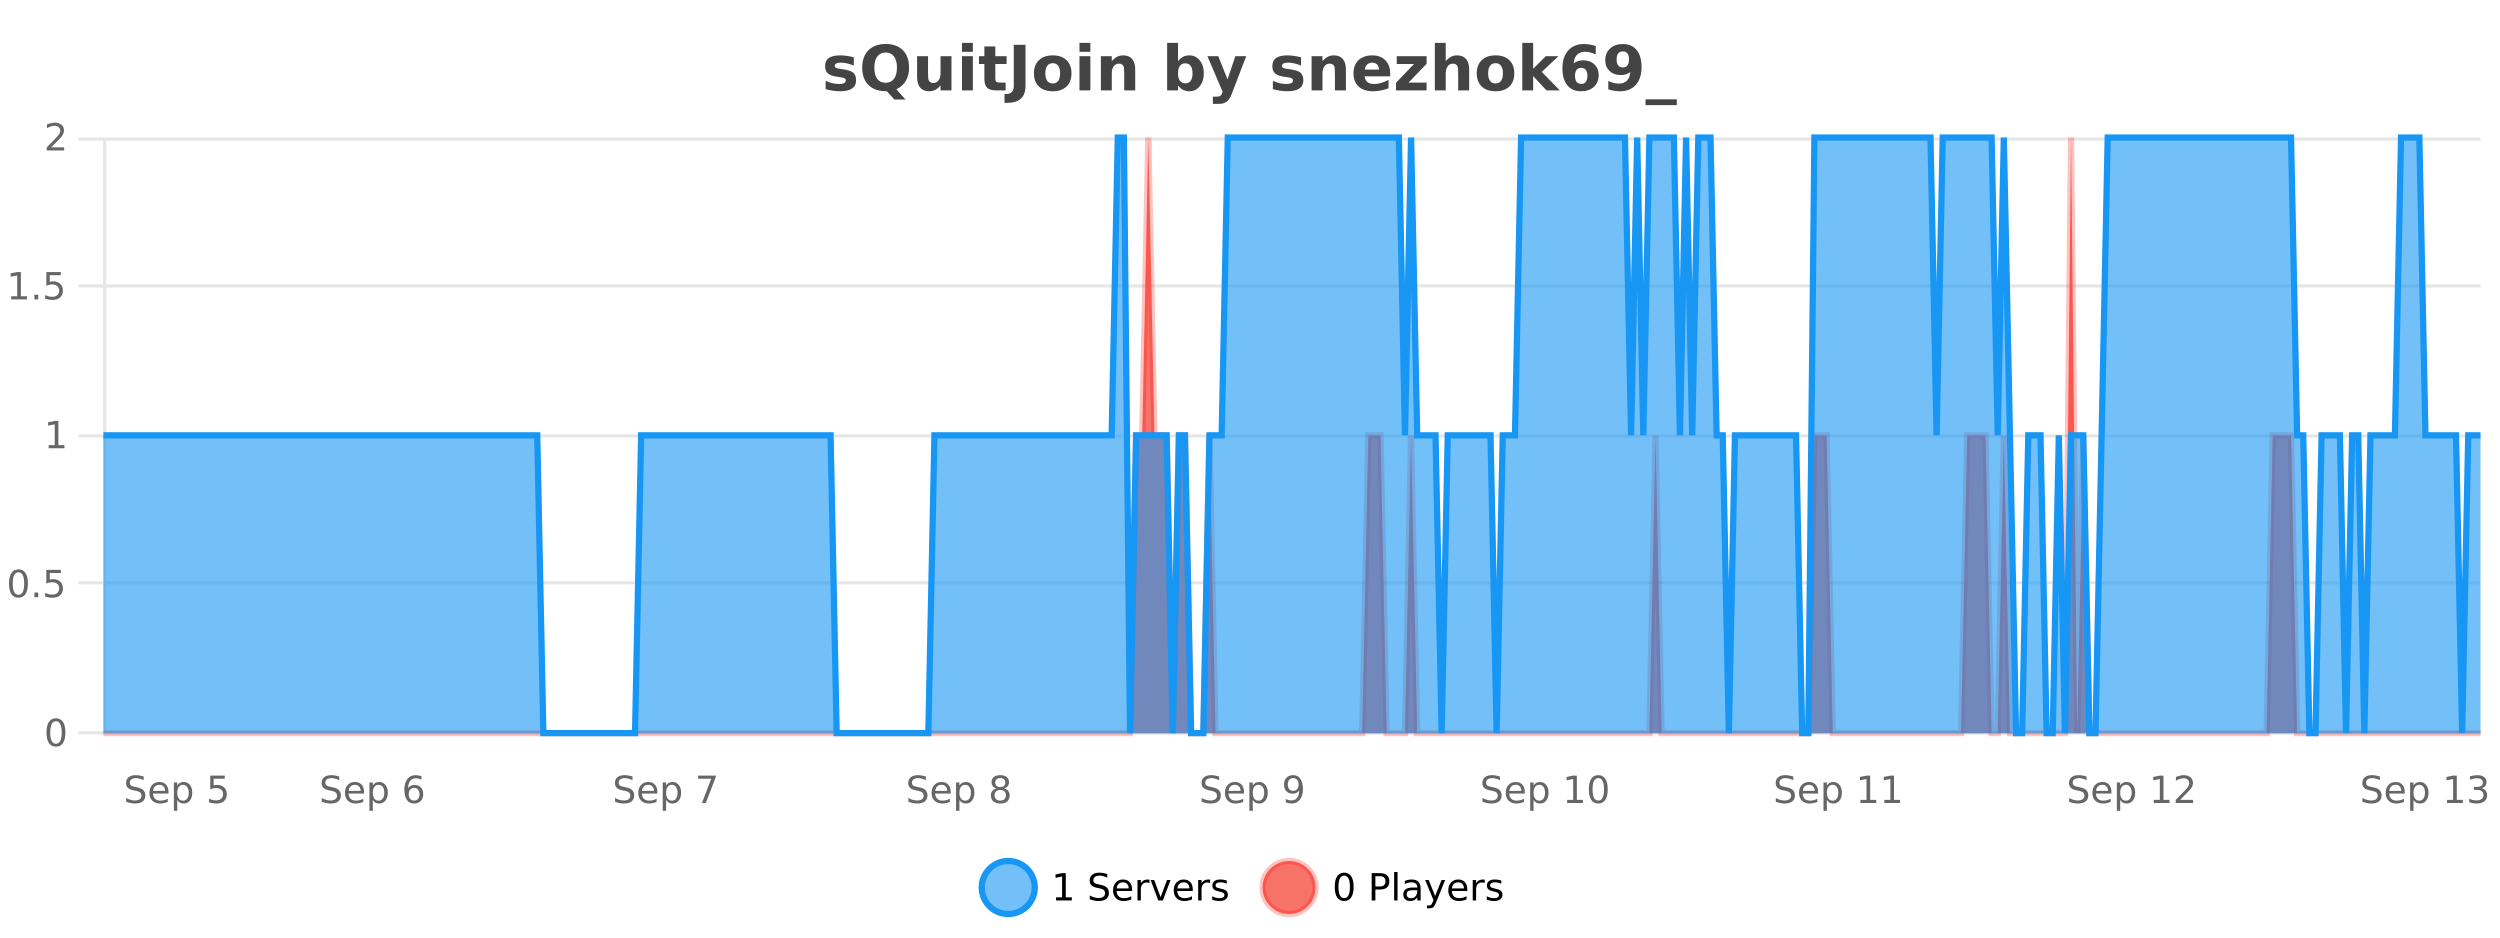 <?xml version="1.0" encoding="UTF-8"?>
<svg xmlns="http://www.w3.org/2000/svg" xmlns:xlink="http://www.w3.org/1999/xlink" width="800pt" height="300pt" viewBox="0 0 800 300" version="1.1">
<defs>
<clipPath id="clip1">
  <path d="M 285 263 L 360 263 L 360 300 L 285 300 Z M 285 263 "/>
</clipPath>
<clipPath id="clip2">
  <path d="M 375 263 L 450 263 L 450 300 L 375 300 Z M 375 263 "/>
</clipPath>
<clipPath id="clip3">
  <path d="M 33.086 44 L 793.75 44 L 793.75 234.602 L 33.086 234.602 Z M 33.086 44 "/>
</clipPath>
<clipPath id="clip4">
  <path d="M 32.086 43 L 794.75 43 L 794.75 235.602 L 32.086 235.602 Z M 32.086 43 "/>
</clipPath>
<clipPath id="clip5">
  <path d="M 33.086 44 L 793.75 44 L 793.75 234.602 L 33.086 234.602 Z M 33.086 44 "/>
</clipPath>
<clipPath id="clip6">
  <path d="M 32.086 43 L 794.75 43 L 794.75 235.602 L 32.086 235.602 Z M 32.086 43 "/>
</clipPath>
</defs>
<g id="surface1796246">
<rect x="0" y="0" width="800" height="300" style="fill:rgb(100%,100%,100%);fill-opacity:1;stroke:none;"/>
<path style="fill:none;stroke-width:1;stroke-linecap:butt;stroke-linejoin:miter;stroke:rgb(0%,0%,0%);stroke-opacity:0.098;stroke-miterlimit:10;" d="M 34 234.5 L 793.75 234.5 "/>
<path style="fill:none;stroke-width:1;stroke-linecap:butt;stroke-linejoin:miter;stroke:rgb(0%,0%,0%);stroke-opacity:0.098;stroke-miterlimit:10;" d="M 25.086 234.5 L 33 234.5 "/>
<path style="fill:none;stroke-width:1;stroke-linecap:butt;stroke-linejoin:miter;stroke:rgb(0%,0%,0%);stroke-opacity:0.098;stroke-miterlimit:10;" d="M 34 186.5 L 793.75 186.5 "/>
<path style="fill:none;stroke-width:1;stroke-linecap:butt;stroke-linejoin:miter;stroke:rgb(0%,0%,0%);stroke-opacity:0.098;stroke-miterlimit:10;" d="M 25.086 186.5 L 33 186.5 "/>
<path style="fill:none;stroke-width:1;stroke-linecap:butt;stroke-linejoin:miter;stroke:rgb(0%,0%,0%);stroke-opacity:0.098;stroke-miterlimit:10;" d="M 34 139.5 L 793.75 139.5 "/>
<path style="fill:none;stroke-width:1;stroke-linecap:butt;stroke-linejoin:miter;stroke:rgb(0%,0%,0%);stroke-opacity:0.098;stroke-miterlimit:10;" d="M 25.086 139.5 L 33 139.5 "/>
<path style="fill:none;stroke-width:1;stroke-linecap:butt;stroke-linejoin:miter;stroke:rgb(0%,0%,0%);stroke-opacity:0.098;stroke-miterlimit:10;" d="M 34 91.5 L 793.75 91.5 "/>
<path style="fill:none;stroke-width:1;stroke-linecap:butt;stroke-linejoin:miter;stroke:rgb(0%,0%,0%);stroke-opacity:0.098;stroke-miterlimit:10;" d="M 25.086 91.5 L 33 91.5 "/>
<path style="fill:none;stroke-width:1;stroke-linecap:butt;stroke-linejoin:miter;stroke:rgb(0%,0%,0%);stroke-opacity:0.098;stroke-miterlimit:10;" d="M 34 44.5 L 793.75 44.5 "/>
<path style="fill:none;stroke-width:1;stroke-linecap:butt;stroke-linejoin:miter;stroke:rgb(0%,0%,0%);stroke-opacity:0.098;stroke-miterlimit:10;" d="M 25.086 44.5 L 33 44.5 "/>
<path style=" stroke:none;fill-rule:nonzero;fill:rgb(9.02%,58.824%,95.294%);fill-opacity:0.6;" d="M 331.121 284 C 331.121 288.688 327.324 292.484 322.637 292.484 C 317.953 292.484 314.152 288.688 314.152 284 C 314.152 279.312 317.953 275.516 322.637 275.516 C 327.324 275.516 331.121 279.312 331.121 284 Z M 331.121 284 "/>
<g clip-path="url(#clip1)" clip-rule="nonzero">
<path style="fill:none;stroke-width:2;stroke-linecap:butt;stroke-linejoin:miter;stroke:rgb(9.02%,58.824%,95.294%);stroke-opacity:1;stroke-miterlimit:10;" d="M 331.121 284 C 331.121 288.688 327.324 292.484 322.637 292.484 C 317.953 292.484 314.152 288.688 314.152 284 C 314.152 279.312 317.953 275.516 322.637 275.516 C 327.324 275.516 331.121 279.312 331.121 284 Z M 331.121 284 "/>
</g>
<path style=" stroke:none;fill-rule:nonzero;fill:rgb(0%,0%,0%);fill-opacity:1;" d="M 337.938 287.156 L 339.875 287.156 L 339.875 280.484 L 337.766 280.906 L 337.766 279.828 L 339.859 279.406 L 341.047 279.406 L 341.047 287.156 L 342.984 287.156 L 342.984 288.156 L 337.938 288.156 Z M 354.32 279.688 L 354.32 280.844 C 353.871 280.637 353.445 280.48 353.039 280.375 C 352.641 280.262 352.262 280.203 351.898 280.203 C 351.25 280.203 350.75 280.328 350.398 280.578 C 350.055 280.828 349.883 281.188 349.883 281.656 C 349.883 282.043 349.996 282.336 350.227 282.531 C 350.453 282.73 350.898 282.887 351.555 283 L 352.258 283.156 C 353.141 283.324 353.793 283.621 354.211 284.047 C 354.637 284.465 354.852 285.027 354.852 285.734 C 354.852 286.59 354.562 287.234 353.992 287.672 C 353.43 288.109 352.594 288.328 351.492 288.328 C 351.086 288.328 350.648 288.281 350.18 288.188 C 349.711 288.094 349.227 287.953 348.727 287.766 L 348.727 286.547 C 349.203 286.82 349.672 287.023 350.133 287.156 C 350.602 287.293 351.055 287.359 351.492 287.359 C 352.168 287.359 352.688 287.23 353.055 286.969 C 353.43 286.699 353.617 286.32 353.617 285.828 C 353.617 285.402 353.48 285.07 353.211 284.828 C 352.949 284.578 352.516 284.398 351.914 284.281 L 351.195 284.141 C 350.309 283.965 349.668 283.688 349.273 283.312 C 348.887 282.938 348.695 282.418 348.695 281.75 C 348.695 280.969 348.965 280.359 349.508 279.922 C 350.047 279.477 350.797 279.25 351.758 279.25 C 352.172 279.25 352.59 279.289 353.008 279.359 C 353.434 279.434 353.871 279.543 354.32 279.688 Z M 362.266 284.609 L 362.266 285.125 L 357.297 285.125 C 357.348 285.875 357.57 286.445 357.969 286.828 C 358.375 287.215 358.93 287.406 359.641 287.406 C 360.055 287.406 360.457 287.359 360.844 287.266 C 361.238 287.164 361.629 287.008 362.016 286.797 L 362.016 287.828 C 361.617 287.984 361.219 288.105 360.812 288.188 C 360.406 288.281 359.992 288.328 359.578 288.328 C 358.535 288.328 357.707 288.027 357.094 287.422 C 356.477 286.809 356.172 285.98 356.172 284.938 C 356.172 283.867 356.461 283.016 357.047 282.391 C 357.629 281.758 358.41 281.438 359.391 281.438 C 360.273 281.438 360.973 281.727 361.484 282.297 C 362.004 282.859 362.266 283.633 362.266 284.609 Z M 361.188 284.281 C 361.176 283.699 361.008 283.23 360.688 282.875 C 360.363 282.523 359.938 282.344 359.406 282.344 C 358.801 282.344 358.316 282.516 357.953 282.859 C 357.598 283.203 357.395 283.684 357.344 284.297 Z M 367.836 282.594 C 367.711 282.531 367.574 282.484 367.43 282.453 C 367.293 282.414 367.137 282.391 366.961 282.391 C 366.355 282.391 365.887 282.59 365.555 282.984 C 365.23 283.383 365.07 283.953 365.07 284.703 L 365.07 288.156 L 363.992 288.156 L 363.992 281.594 L 365.07 281.594 L 365.07 282.609 C 365.297 282.215 365.594 281.922 365.961 281.734 C 366.324 281.539 366.766 281.438 367.289 281.438 C 367.359 281.438 367.438 281.445 367.523 281.453 C 367.617 281.465 367.715 281.48 367.82 281.5 Z M 368.195 281.594 L 369.336 281.594 L 371.383 287.094 L 373.445 281.594 L 374.586 281.594 L 372.117 288.156 L 370.648 288.156 Z M 381.688 284.609 L 381.688 285.125 L 376.719 285.125 C 376.77 285.875 376.992 286.445 377.391 286.828 C 377.797 287.215 378.352 287.406 379.062 287.406 C 379.477 287.406 379.879 287.359 380.266 287.266 C 380.66 287.164 381.051 287.008 381.438 286.797 L 381.438 287.828 C 381.039 287.984 380.641 288.105 380.234 288.188 C 379.828 288.281 379.414 288.328 379 288.328 C 377.957 288.328 377.129 288.027 376.516 287.422 C 375.898 286.809 375.594 285.98 375.594 284.938 C 375.594 283.867 375.883 283.016 376.469 282.391 C 377.051 281.758 377.832 281.438 378.812 281.438 C 379.695 281.438 380.395 281.727 380.906 282.297 C 381.426 282.859 381.688 283.633 381.688 284.609 Z M 380.609 284.281 C 380.598 283.699 380.43 283.23 380.109 282.875 C 379.785 282.523 379.359 282.344 378.828 282.344 C 378.223 282.344 377.738 282.516 377.375 282.859 C 377.02 283.203 376.816 283.684 376.766 284.297 Z M 387.258 282.594 C 387.133 282.531 386.996 282.484 386.852 282.453 C 386.715 282.414 386.559 282.391 386.383 282.391 C 385.777 282.391 385.309 282.59 384.977 282.984 C 384.652 283.383 384.492 283.953 384.492 284.703 L 384.492 288.156 L 383.414 288.156 L 383.414 281.594 L 384.492 281.594 L 384.492 282.609 C 384.719 282.215 385.016 281.922 385.383 281.734 C 385.746 281.539 386.188 281.438 386.711 281.438 C 386.781 281.438 386.859 281.445 386.945 281.453 C 387.039 281.465 387.137 281.48 387.242 281.5 Z M 392.562 281.781 L 392.562 282.812 C 392.258 282.656 391.941 282.543 391.609 282.469 C 391.285 282.387 390.945 282.344 390.594 282.344 C 390.062 282.344 389.66 282.43 389.391 282.594 C 389.117 282.75 388.984 282.996 388.984 283.328 C 388.984 283.578 389.078 283.777 389.266 283.922 C 389.461 284.059 389.852 284.188 390.438 284.312 L 390.797 284.406 C 391.566 284.562 392.113 284.793 392.438 285.094 C 392.758 285.398 392.922 285.812 392.922 286.344 C 392.922 286.961 392.676 287.445 392.188 287.797 C 391.707 288.152 391.047 288.328 390.203 288.328 C 389.848 288.328 389.477 288.289 389.094 288.219 C 388.719 288.156 388.32 288.059 387.906 287.922 L 387.906 286.797 C 388.301 287.008 388.691 287.164 389.078 287.266 C 389.461 287.371 389.848 287.422 390.234 287.422 C 390.734 287.422 391.117 287.34 391.391 287.172 C 391.672 286.996 391.812 286.746 391.812 286.422 C 391.812 286.133 391.711 285.906 391.516 285.75 C 391.316 285.594 390.883 285.445 390.219 285.297 L 389.844 285.219 C 389.176 285.074 388.691 284.855 388.391 284.562 C 388.098 284.273 387.953 283.875 387.953 283.375 C 387.953 282.75 388.172 282.273 388.609 281.938 C 389.047 281.605 389.664 281.438 390.469 281.438 C 390.863 281.438 391.238 281.469 391.594 281.531 C 391.945 281.586 392.27 281.668 392.562 281.781 Z M 332.637 277.016 "/>
<path style=" stroke:none;fill-rule:nonzero;fill:rgb(96.863%,44.706%,40.784%);fill-opacity:1;" d="M 420.988 284 C 420.988 288.688 417.191 292.484 412.504 292.484 C 407.82 292.484 404.02 288.688 404.02 284 C 404.02 279.312 407.82 275.516 412.504 275.516 C 417.191 275.516 420.988 279.312 420.988 284 Z M 420.988 284 "/>
<g clip-path="url(#clip2)" clip-rule="nonzero">
<path style="fill:none;stroke-width:2;stroke-linecap:butt;stroke-linejoin:miter;stroke:rgb(100%,4.706%,0%);stroke-opacity:0.247;stroke-miterlimit:10;" d="M 420.988 284 C 420.988 288.688 417.191 292.484 412.504 292.484 C 407.82 292.484 404.02 288.688 404.02 284 C 404.02 279.312 407.82 275.516 412.504 275.516 C 417.191 275.516 420.988 279.312 420.988 284 Z M 420.988 284 "/>
</g>
<path style=" stroke:none;fill-rule:nonzero;fill:rgb(0%,0%,0%);fill-opacity:1;" d="M 430.133 280.188 C 429.527 280.188 429.07 280.492 428.758 281.094 C 428.453 281.688 428.305 282.59 428.305 283.797 C 428.305 284.996 428.453 285.898 428.758 286.5 C 429.07 287.094 429.527 287.391 430.133 287.391 C 430.746 287.391 431.203 287.094 431.508 286.5 C 431.82 285.898 431.977 284.996 431.977 283.797 C 431.977 282.59 431.82 281.688 431.508 281.094 C 431.203 280.492 430.746 280.188 430.133 280.188 Z M 430.133 279.25 C 431.109 279.25 431.859 279.641 432.383 280.422 C 432.902 281.195 433.164 282.32 433.164 283.797 C 433.164 285.266 432.902 286.391 432.383 287.172 C 431.859 287.945 431.109 288.328 430.133 288.328 C 429.152 288.328 428.402 287.945 427.883 287.172 C 427.371 286.391 427.117 285.266 427.117 283.797 C 427.117 282.32 427.371 281.195 427.883 280.422 C 428.402 279.641 429.152 279.25 430.133 279.25 Z M 440.125 280.375 L 440.125 283.672 L 441.609 283.672 C 442.16 283.672 442.586 283.531 442.891 283.25 C 443.191 282.961 443.344 282.547 443.344 282.016 C 443.344 281.496 443.191 281.094 442.891 280.812 C 442.586 280.523 442.16 280.375 441.609 280.375 Z M 438.938 279.406 L 441.609 279.406 C 442.598 279.406 443.344 279.633 443.844 280.078 C 444.344 280.516 444.594 281.164 444.594 282.016 C 444.594 282.883 444.344 283.539 443.844 283.984 C 443.344 284.422 442.598 284.641 441.609 284.641 L 440.125 284.641 L 440.125 288.156 L 438.938 288.156 Z M 446.129 279.031 L 447.207 279.031 L 447.207 288.156 L 446.129 288.156 Z M 452.445 284.859 C 451.578 284.859 450.977 284.961 450.633 285.156 C 450.297 285.355 450.133 285.695 450.133 286.172 C 450.133 286.559 450.258 286.867 450.508 287.094 C 450.766 287.312 451.109 287.422 451.539 287.422 C 452.141 287.422 452.621 287.215 452.977 286.797 C 453.34 286.371 453.523 285.805 453.523 285.094 L 453.523 284.859 Z M 454.602 284.406 L 454.602 288.156 L 453.523 288.156 L 453.523 287.156 C 453.273 287.555 452.965 287.852 452.602 288.047 C 452.234 288.234 451.789 288.328 451.258 288.328 C 450.578 288.328 450.043 288.141 449.648 287.766 C 449.25 287.383 449.055 286.875 449.055 286.25 C 449.055 285.512 449.297 284.953 449.789 284.578 C 450.289 284.203 451.027 284.016 452.008 284.016 L 453.523 284.016 L 453.523 283.906 C 453.523 283.406 453.355 283.023 453.023 282.75 C 452.699 282.48 452.246 282.344 451.664 282.344 C 451.289 282.344 450.918 282.391 450.555 282.484 C 450.199 282.578 449.859 282.715 449.539 282.891 L 449.539 281.891 C 449.934 281.734 450.312 281.621 450.68 281.547 C 451.055 281.477 451.418 281.438 451.773 281.438 C 452.719 281.438 453.43 281.684 453.898 282.172 C 454.367 282.664 454.602 283.406 454.602 284.406 Z M 459.551 288.766 C 459.246 289.547 458.949 290.055 458.66 290.297 C 458.367 290.535 457.98 290.656 457.504 290.656 L 456.645 290.656 L 456.645 289.75 L 457.27 289.75 C 457.57 289.75 457.801 289.676 457.957 289.531 C 458.121 289.395 458.305 289.066 458.504 288.547 L 458.707 288.047 L 456.051 281.594 L 457.191 281.594 L 459.238 286.719 L 461.301 281.594 L 462.441 281.594 Z M 469.543 284.609 L 469.543 285.125 L 464.574 285.125 C 464.625 285.875 464.848 286.445 465.246 286.828 C 465.652 287.215 466.207 287.406 466.918 287.406 C 467.332 287.406 467.734 287.359 468.121 287.266 C 468.516 287.164 468.906 287.008 469.293 286.797 L 469.293 287.828 C 468.895 287.984 468.496 288.105 468.09 288.188 C 467.684 288.281 467.27 288.328 466.855 288.328 C 465.812 288.328 464.984 288.027 464.371 287.422 C 463.754 286.809 463.449 285.98 463.449 284.938 C 463.449 283.867 463.738 283.016 464.324 282.391 C 464.906 281.758 465.688 281.438 466.668 281.438 C 467.551 281.438 468.25 281.727 468.762 282.297 C 469.281 282.859 469.543 283.633 469.543 284.609 Z M 468.465 284.281 C 468.453 283.699 468.285 283.23 467.965 282.875 C 467.641 282.523 467.215 282.344 466.684 282.344 C 466.078 282.344 465.594 282.516 465.23 282.859 C 464.875 283.203 464.672 283.684 464.621 284.297 Z M 475.113 282.594 C 474.988 282.531 474.852 282.484 474.707 282.453 C 474.57 282.414 474.414 282.391 474.238 282.391 C 473.633 282.391 473.164 282.59 472.832 282.984 C 472.508 283.383 472.348 283.953 472.348 284.703 L 472.348 288.156 L 471.27 288.156 L 471.27 281.594 L 472.348 281.594 L 472.348 282.609 C 472.574 282.215 472.871 281.922 473.238 281.734 C 473.602 281.539 474.043 281.438 474.566 281.438 C 474.637 281.438 474.715 281.445 474.801 281.453 C 474.895 281.465 474.992 281.48 475.098 281.5 Z M 480.422 281.781 L 480.422 282.812 C 480.117 282.656 479.801 282.543 479.469 282.469 C 479.145 282.387 478.805 282.344 478.453 282.344 C 477.922 282.344 477.52 282.43 477.25 282.594 C 476.977 282.75 476.844 282.996 476.844 283.328 C 476.844 283.578 476.938 283.777 477.125 283.922 C 477.32 284.059 477.711 284.188 478.297 284.312 L 478.656 284.406 C 479.426 284.562 479.973 284.793 480.297 285.094 C 480.617 285.398 480.781 285.812 480.781 286.344 C 480.781 286.961 480.535 287.445 480.047 287.797 C 479.566 288.152 478.906 288.328 478.062 288.328 C 477.707 288.328 477.336 288.289 476.953 288.219 C 476.578 288.156 476.18 288.059 475.766 287.922 L 475.766 286.797 C 476.16 287.008 476.551 287.164 476.938 287.266 C 477.32 287.371 477.707 287.422 478.094 287.422 C 478.594 287.422 478.977 287.34 479.25 287.172 C 479.531 286.996 479.672 286.746 479.672 286.422 C 479.672 286.133 479.57 285.906 479.375 285.75 C 479.176 285.594 478.742 285.445 478.078 285.297 L 477.703 285.219 C 477.035 285.074 476.551 284.855 476.25 284.562 C 475.957 284.273 475.812 283.875 475.812 283.375 C 475.812 282.75 476.031 282.273 476.469 281.938 C 476.906 281.605 477.523 281.438 478.328 281.438 C 478.723 281.438 479.098 281.469 479.453 281.531 C 479.805 281.586 480.129 281.668 480.422 281.781 Z M 422.504 277.016 "/>
<path style=" stroke:none;fill-rule:nonzero;fill:rgb(26.667%,26.667%,26.667%);fill-opacity:1;" d="M 273.219 18.328 L 273.219 20.984 C 272.477 20.672 271.758 20.438 271.062 20.281 C 270.363 20.125 269.703 20.047 269.078 20.047 C 268.422 20.047 267.93 20.133 267.609 20.297 C 267.285 20.465 267.125 20.719 267.125 21.062 C 267.125 21.344 267.242 21.559 267.484 21.703 C 267.734 21.852 268.172 21.961 268.797 22.031 L 269.422 22.125 C 271.211 22.355 272.414 22.73 273.031 23.25 C 273.645 23.773 273.953 24.59 273.953 25.703 C 273.953 26.871 273.52 27.746 272.656 28.328 C 271.801 28.914 270.523 29.203 268.828 29.203 C 268.098 29.203 267.348 29.145 266.578 29.031 C 265.805 28.918 265.016 28.746 264.203 28.516 L 264.203 25.859 C 264.898 26.203 265.613 26.461 266.344 26.625 C 267.07 26.793 267.816 26.875 268.578 26.875 C 269.266 26.875 269.781 26.781 270.125 26.594 C 270.469 26.406 270.641 26.125 270.641 25.75 C 270.641 25.438 270.52 25.211 270.281 25.062 C 270.039 24.906 269.566 24.789 268.859 24.703 L 268.25 24.625 C 266.688 24.43 265.594 24.07 264.969 23.547 C 264.344 23.016 264.031 22.215 264.031 21.141 C 264.031 19.984 264.426 19.125 265.219 18.562 C 266.02 18 267.238 17.719 268.875 17.719 C 269.52 17.719 270.195 17.773 270.906 17.875 C 271.613 17.969 272.383 18.121 273.219 18.328 Z M 283.797 29.188 L 283.516 29.188 C 281.109 29.188 279.238 28.527 277.906 27.203 C 276.57 25.871 275.906 24.016 275.906 21.641 C 275.906 19.277 276.566 17.43 277.891 16.094 C 279.223 14.75 281.062 14.078 283.406 14.078 C 285.77 14.078 287.609 14.746 288.922 16.078 C 290.242 17.402 290.906 19.258 290.906 21.641 C 290.906 23.289 290.551 24.703 289.844 25.891 C 289.145 27.07 288.141 27.961 286.828 28.562 L 289.766 31.844 L 286.188 31.844 Z M 283.406 16.797 C 282.258 16.797 281.367 17.227 280.734 18.078 C 280.109 18.922 279.797 20.109 279.797 21.641 C 279.797 23.203 280.102 24.402 280.719 25.234 C 281.332 26.07 282.227 26.484 283.406 26.484 C 284.551 26.484 285.441 26.062 286.078 25.219 C 286.711 24.367 287.031 23.172 287.031 21.641 C 287.031 20.109 286.711 18.922 286.078 18.078 C 285.441 17.227 284.551 16.797 283.406 16.797 Z M 293.469 24.656 L 293.469 17.984 L 296.984 17.984 L 296.984 19.078 C 296.984 19.672 296.977 20.418 296.969 21.312 C 296.969 22.211 296.969 22.805 296.969 23.094 C 296.969 23.98 296.988 24.617 297.031 25 C 297.082 25.387 297.16 25.668 297.266 25.844 C 297.41 26.074 297.598 26.25 297.828 26.375 C 298.055 26.5 298.32 26.562 298.625 26.562 C 299.352 26.562 299.926 26.281 300.344 25.719 C 300.758 25.156 300.969 24.383 300.969 23.391 L 300.969 17.984 L 304.469 17.984 L 304.469 28.922 L 300.969 28.922 L 300.969 27.344 C 300.438 27.98 299.875 28.449 299.281 28.75 C 298.695 29.051 298.051 29.203 297.344 29.203 C 296.082 29.203 295.117 28.82 294.453 28.047 C 293.797 27.266 293.469 26.137 293.469 24.656 Z M 307.832 17.984 L 311.316 17.984 L 311.316 28.922 L 307.832 28.922 Z M 307.832 13.719 L 311.316 13.719 L 311.316 16.578 L 307.832 16.578 Z M 318.5 14.875 L 318.5 17.984 L 322.109 17.984 L 322.109 20.484 L 318.5 20.484 L 318.5 25.125 C 318.5 25.637 318.598 25.98 318.797 26.156 C 319.004 26.336 319.406 26.422 320 26.422 L 321.797 26.422 L 321.797 28.922 L 318.797 28.922 C 317.422 28.922 316.441 28.637 315.859 28.062 C 315.285 27.48 315 26.5 315 25.125 L 315 20.484 L 313.266 20.484 L 313.266 17.984 L 315 17.984 L 315 14.875 Z M 324.406 14.344 L 328.156 14.344 L 328.156 27.5 C 328.156 29.32 327.66 30.68 326.672 31.578 C 325.691 32.473 324.203 32.922 322.203 32.922 L 321.438 32.922 L 321.438 30.078 L 322.031 30.078 C 322.812 30.078 323.398 29.859 323.797 29.422 C 324.203 28.992 324.406 28.355 324.406 27.5 Z M 336.891 20.219 C 336.109 20.219 335.516 20.5 335.109 21.062 C 334.703 21.617 334.5 22.418 334.5 23.469 C 334.5 24.512 334.703 25.312 335.109 25.875 C 335.516 26.43 336.109 26.703 336.891 26.703 C 337.648 26.703 338.227 26.43 338.625 25.875 C 339.031 25.312 339.234 24.512 339.234 23.469 C 339.234 22.418 339.031 21.617 338.625 21.062 C 338.227 20.5 337.648 20.219 336.891 20.219 Z M 336.891 17.719 C 338.766 17.719 340.227 18.23 341.281 19.25 C 342.344 20.262 342.875 21.668 342.875 23.469 C 342.875 25.262 342.344 26.668 341.281 27.688 C 340.227 28.699 338.766 29.203 336.891 29.203 C 334.992 29.203 333.516 28.699 332.453 27.688 C 331.391 26.668 330.859 25.262 330.859 23.469 C 330.859 21.668 331.391 20.262 332.453 19.25 C 333.516 18.23 334.992 17.719 336.891 17.719 Z M 345.43 17.984 L 348.914 17.984 L 348.914 28.922 L 345.43 28.922 Z M 345.43 13.719 L 348.914 13.719 L 348.914 16.578 L 345.43 16.578 Z M 363.27 22.266 L 363.27 28.922 L 359.754 28.922 L 359.754 23.828 C 359.754 22.883 359.73 22.23 359.691 21.875 C 359.648 21.512 359.574 21.246 359.473 21.078 C 359.336 20.852 359.148 20.672 358.91 20.547 C 358.68 20.422 358.414 20.359 358.113 20.359 C 357.383 20.359 356.809 20.641 356.395 21.203 C 355.977 21.766 355.77 22.547 355.77 23.547 L 355.77 28.922 L 352.285 28.922 L 352.285 17.984 L 355.77 17.984 L 355.77 19.578 C 356.301 18.945 356.863 18.477 357.457 18.172 C 358.051 17.871 358.699 17.719 359.41 17.719 C 360.68 17.719 361.637 18.109 362.285 18.891 C 362.941 19.664 363.27 20.789 363.27 22.266 Z M 379.297 26.672 C 380.047 26.672 380.617 26.402 381.016 25.859 C 381.41 25.309 381.609 24.512 381.609 23.469 C 381.609 22.43 381.41 21.637 381.016 21.094 C 380.617 20.543 380.047 20.266 379.297 20.266 C 378.547 20.266 377.969 20.543 377.562 21.094 C 377.164 21.637 376.969 22.43 376.969 23.469 C 376.969 24.5 377.164 25.293 377.562 25.844 C 377.969 26.398 378.547 26.672 379.297 26.672 Z M 376.969 19.578 C 377.457 18.945 377.992 18.477 378.578 18.172 C 379.16 17.871 379.832 17.719 380.594 17.719 C 381.945 17.719 383.055 18.258 383.922 19.328 C 384.785 20.402 385.219 21.781 385.219 23.469 C 385.219 25.148 384.785 26.523 383.922 27.594 C 383.055 28.668 381.945 29.203 380.594 29.203 C 379.832 29.203 379.16 29.051 378.578 28.75 C 377.992 28.449 377.457 27.98 376.969 27.344 L 376.969 28.922 L 373.484 28.922 L 373.484 13.719 L 376.969 13.719 Z M 386.367 17.984 L 389.852 17.984 L 392.805 25.406 L 395.305 17.984 L 398.789 17.984 L 394.195 29.953 C 393.734 31.172 393.195 32.02 392.57 32.5 C 391.953 32.988 391.148 33.234 390.148 33.234 L 388.117 33.234 L 388.117 30.938 L 389.211 30.938 C 389.805 30.938 390.234 30.844 390.508 30.656 C 390.777 30.469 390.984 30.129 391.133 29.641 L 391.242 29.344 Z M 416.336 18.328 L 416.336 20.984 C 415.594 20.672 414.875 20.438 414.18 20.281 C 413.48 20.125 412.82 20.047 412.195 20.047 C 411.539 20.047 411.047 20.133 410.727 20.297 C 410.402 20.465 410.242 20.719 410.242 21.062 C 410.242 21.344 410.359 21.559 410.602 21.703 C 410.852 21.852 411.289 21.961 411.914 22.031 L 412.539 22.125 C 414.328 22.355 415.531 22.73 416.148 23.25 C 416.762 23.773 417.07 24.59 417.07 25.703 C 417.07 26.871 416.637 27.746 415.773 28.328 C 414.918 28.914 413.641 29.203 411.945 29.203 C 411.215 29.203 410.465 29.145 409.695 29.031 C 408.922 28.918 408.133 28.746 407.32 28.516 L 407.32 25.859 C 408.016 26.203 408.73 26.461 409.461 26.625 C 410.188 26.793 410.934 26.875 411.695 26.875 C 412.383 26.875 412.898 26.781 413.242 26.594 C 413.586 26.406 413.758 26.125 413.758 25.75 C 413.758 25.438 413.637 25.211 413.398 25.062 C 413.156 24.906 412.684 24.789 411.977 24.703 L 411.367 24.625 C 409.805 24.43 408.711 24.07 408.086 23.547 C 407.461 23.016 407.148 22.215 407.148 21.141 C 407.148 19.984 407.543 19.125 408.336 18.562 C 409.137 18 410.355 17.719 411.992 17.719 C 412.637 17.719 413.312 17.773 414.023 17.875 C 414.73 17.969 415.5 18.121 416.336 18.328 Z M 430.691 22.266 L 430.691 28.922 L 427.176 28.922 L 427.176 23.828 C 427.176 22.883 427.152 22.23 427.113 21.875 C 427.07 21.512 426.996 21.246 426.895 21.078 C 426.758 20.852 426.57 20.672 426.332 20.547 C 426.102 20.422 425.836 20.359 425.535 20.359 C 424.805 20.359 424.23 20.641 423.816 21.203 C 423.398 21.766 423.191 22.547 423.191 23.547 L 423.191 28.922 L 419.707 28.922 L 419.707 17.984 L 423.191 17.984 L 423.191 19.578 C 423.723 18.945 424.285 18.477 424.879 18.172 C 425.473 17.871 426.121 17.719 426.832 17.719 C 428.102 17.719 429.059 18.109 429.707 18.891 C 430.363 19.664 430.691 20.789 430.691 22.266 Z M 444.852 23.422 L 444.852 24.422 L 436.68 24.422 C 436.762 25.246 437.059 25.859 437.57 26.266 C 438.078 26.672 438.789 26.875 439.695 26.875 C 440.434 26.875 441.188 26.766 441.961 26.547 C 442.73 26.328 443.523 26 444.336 25.562 L 444.336 28.25 C 443.512 28.562 442.684 28.797 441.852 28.953 C 441.027 29.117 440.203 29.203 439.383 29.203 C 437.402 29.203 435.859 28.703 434.758 27.703 C 433.664 26.695 433.117 25.281 433.117 23.469 C 433.117 21.68 433.652 20.273 434.727 19.25 C 435.809 18.23 437.293 17.719 439.18 17.719 C 440.898 17.719 442.273 18.242 443.305 19.281 C 444.336 20.312 444.852 21.695 444.852 23.422 Z M 441.258 22.266 C 441.258 21.602 441.062 21.062 440.68 20.656 C 440.293 20.25 439.789 20.047 439.164 20.047 C 438.484 20.047 437.934 20.242 437.508 20.625 C 437.09 21 436.828 21.547 436.727 22.266 Z M 446.961 17.984 L 456.508 17.984 L 456.508 20.422 L 450.742 26.422 L 456.508 26.422 L 456.508 28.922 L 446.727 28.922 L 446.727 26.484 L 452.477 20.484 L 446.961 20.484 Z M 470.133 22.266 L 470.133 28.922 L 466.617 28.922 L 466.617 23.844 C 466.617 22.887 466.594 22.23 466.555 21.875 C 466.512 21.512 466.438 21.246 466.336 21.078 C 466.199 20.852 466.012 20.672 465.773 20.547 C 465.543 20.422 465.277 20.359 464.977 20.359 C 464.246 20.359 463.672 20.641 463.258 21.203 C 462.84 21.766 462.633 22.547 462.633 23.547 L 462.633 28.922 L 459.148 28.922 L 459.148 13.719 L 462.633 13.719 L 462.633 19.578 C 463.164 18.945 463.727 18.477 464.32 18.172 C 464.914 17.871 465.562 17.719 466.273 17.719 C 467.543 17.719 468.5 18.109 469.148 18.891 C 469.805 19.664 470.133 20.789 470.133 22.266 Z M 478.594 20.219 C 477.812 20.219 477.219 20.5 476.812 21.062 C 476.406 21.617 476.203 22.418 476.203 23.469 C 476.203 24.512 476.406 25.312 476.812 25.875 C 477.219 26.43 477.812 26.703 478.594 26.703 C 479.352 26.703 479.93 26.43 480.328 25.875 C 480.734 25.312 480.938 24.512 480.938 23.469 C 480.938 22.418 480.734 21.617 480.328 21.062 C 479.93 20.5 479.352 20.219 478.594 20.219 Z M 478.594 17.719 C 480.469 17.719 481.93 18.23 482.984 19.25 C 484.047 20.262 484.578 21.668 484.578 23.469 C 484.578 25.262 484.047 26.668 482.984 27.688 C 481.93 28.699 480.469 29.203 478.594 29.203 C 476.695 29.203 475.219 28.699 474.156 27.688 C 473.094 26.668 472.562 25.262 472.562 23.469 C 472.562 21.668 473.094 20.262 474.156 19.25 C 475.219 18.23 476.695 17.719 478.594 17.719 Z M 487.129 13.719 L 490.613 13.719 L 490.613 22 L 494.645 17.984 L 498.707 17.984 L 493.363 23 L 499.129 28.922 L 494.879 28.922 L 490.613 24.359 L 490.613 28.922 L 487.129 28.922 Z M 505.977 21.719 C 505.32 21.719 504.824 21.934 504.492 22.359 C 504.168 22.789 504.008 23.43 504.008 24.281 C 504.008 25.137 504.168 25.777 504.492 26.203 C 504.824 26.633 505.32 26.844 505.977 26.844 C 506.641 26.844 507.137 26.633 507.461 26.203 C 507.793 25.777 507.961 25.137 507.961 24.281 C 507.961 23.43 507.793 22.789 507.461 22.359 C 507.137 21.934 506.641 21.719 505.977 21.719 Z M 510.633 14.719 L 510.633 17.422 C 510.008 17.133 509.418 16.918 508.867 16.781 C 508.324 16.637 507.793 16.562 507.273 16.562 C 506.156 16.562 505.289 16.875 504.664 17.5 C 504.039 18.117 503.672 19.039 503.57 20.266 C 503.996 19.945 504.461 19.703 504.961 19.547 C 505.461 19.383 506.008 19.297 506.602 19.297 C 508.09 19.297 509.293 19.734 510.211 20.609 C 511.125 21.484 511.586 22.625 511.586 24.031 C 511.586 25.594 511.074 26.852 510.055 27.797 C 509.031 28.734 507.664 29.203 505.945 29.203 C 504.047 29.203 502.578 28.562 501.539 27.281 C 500.496 26 499.977 24.188 499.977 21.844 C 499.977 19.438 500.586 17.547 501.805 16.172 C 503.023 14.789 504.688 14.094 506.805 14.094 C 507.469 14.094 508.117 14.148 508.742 14.25 C 509.375 14.355 510.008 14.512 510.633 14.719 Z M 514.656 28.594 L 514.656 25.906 C 515.258 26.188 515.832 26.402 516.375 26.547 C 516.926 26.684 517.469 26.75 518 26.75 C 519.113 26.75 519.984 26.438 520.609 25.812 C 521.234 25.188 521.602 24.266 521.719 23.047 C 521.281 23.371 520.805 23.617 520.297 23.781 C 519.797 23.938 519.254 24.016 518.672 24.016 C 517.18 24.016 515.977 23.586 515.062 22.719 C 514.145 21.844 513.688 20.699 513.688 19.281 C 513.688 17.711 514.195 16.453 515.219 15.516 C 516.238 14.57 517.602 14.094 519.312 14.094 C 521.219 14.094 522.691 14.734 523.734 16.016 C 524.773 17.297 525.297 19.109 525.297 21.453 C 525.297 23.871 524.688 25.766 523.469 27.141 C 522.25 28.516 520.578 29.203 518.453 29.203 C 517.773 29.203 517.125 29.148 516.5 29.047 C 515.875 28.953 515.258 28.805 514.656 28.594 Z M 519.297 21.578 C 519.953 21.578 520.445 21.367 520.781 20.938 C 521.113 20.512 521.281 19.871 521.281 19.016 C 521.281 18.172 521.113 17.539 520.781 17.109 C 520.445 16.672 519.953 16.453 519.297 16.453 C 518.641 16.453 518.145 16.672 517.812 17.109 C 517.477 17.539 517.312 18.172 517.312 19.016 C 517.312 19.871 517.477 20.512 517.812 20.938 C 518.145 21.367 518.641 21.578 519.297 21.578 Z M 536.574 31.781 L 536.574 33.641 L 526.574 33.641 L 526.574 31.781 Z M 263 10.359 "/>
<path style="fill:none;stroke-width:1;stroke-linecap:butt;stroke-linejoin:miter;stroke:rgb(0%,0%,0%);stroke-opacity:0.098;stroke-miterlimit:10;" d="M 33 234.5 L 794 234.5 "/>
<path style=" stroke:none;fill-rule:nonzero;fill:rgb(40%,40%,40%);fill-opacity:1;" d="M 45.973 248.484 L 45.973 249.641 C 45.523 249.434 45.098 249.277 44.691 249.172 C 44.293 249.059 43.914 249 43.551 249 C 42.902 249 42.402 249.125 42.051 249.375 C 41.707 249.625 41.535 249.984 41.535 250.453 C 41.535 250.84 41.648 251.133 41.879 251.328 C 42.105 251.527 42.551 251.684 43.207 251.797 L 43.91 251.953 C 44.793 252.121 45.445 252.418 45.863 252.844 C 46.289 253.262 46.504 253.824 46.504 254.531 C 46.504 255.387 46.215 256.031 45.645 256.469 C 45.082 256.906 44.246 257.125 43.145 257.125 C 42.738 257.125 42.301 257.078 41.832 256.984 C 41.363 256.891 40.879 256.75 40.379 256.562 L 40.379 255.344 C 40.855 255.617 41.324 255.82 41.785 255.953 C 42.254 256.09 42.707 256.156 43.145 256.156 C 43.82 256.156 44.34 256.027 44.707 255.766 C 45.082 255.496 45.27 255.117 45.27 254.625 C 45.27 254.199 45.133 253.867 44.863 253.625 C 44.602 253.375 44.168 253.195 43.566 253.078 L 42.848 252.938 C 41.961 252.762 41.32 252.484 40.926 252.109 C 40.539 251.734 40.348 251.215 40.348 250.547 C 40.348 249.766 40.617 249.156 41.16 248.719 C 41.699 248.273 42.449 248.047 43.41 248.047 C 43.824 248.047 44.242 248.086 44.66 248.156 C 45.086 248.23 45.523 248.34 45.973 248.484 Z M 53.918 253.406 L 53.918 253.922 L 48.949 253.922 C 49 254.672 49.223 255.242 49.621 255.625 C 50.027 256.012 50.582 256.203 51.293 256.203 C 51.707 256.203 52.109 256.156 52.496 256.062 C 52.891 255.961 53.281 255.805 53.668 255.594 L 53.668 256.625 C 53.27 256.781 52.871 256.902 52.465 256.984 C 52.059 257.078 51.645 257.125 51.23 257.125 C 50.188 257.125 49.359 256.824 48.746 256.219 C 48.129 255.605 47.824 254.777 47.824 253.734 C 47.824 252.664 48.113 251.812 48.699 251.188 C 49.281 250.555 50.062 250.234 51.043 250.234 C 51.926 250.234 52.625 250.523 53.137 251.094 C 53.656 251.656 53.918 252.43 53.918 253.406 Z M 52.84 253.078 C 52.828 252.496 52.66 252.027 52.34 251.672 C 52.016 251.32 51.59 251.141 51.059 251.141 C 50.453 251.141 49.969 251.312 49.605 251.656 C 49.25 252 49.047 252.48 48.996 253.094 Z M 56.723 255.969 L 56.723 259.453 L 55.645 259.453 L 55.645 250.391 L 56.723 250.391 L 56.723 251.391 C 56.949 250.996 57.238 250.703 57.582 250.516 C 57.926 250.328 58.336 250.234 58.816 250.234 C 59.617 250.234 60.27 250.555 60.77 251.188 C 61.27 251.812 61.52 252.641 61.52 253.672 C 61.52 254.703 61.27 255.539 60.77 256.172 C 60.27 256.809 59.617 257.125 58.816 257.125 C 58.336 257.125 57.926 257.031 57.582 256.844 C 57.238 256.648 56.949 256.355 56.723 255.969 Z M 60.395 253.672 C 60.395 252.883 60.227 252.262 59.895 251.812 C 59.57 251.367 59.129 251.141 58.566 251.141 C 57.992 251.141 57.539 251.367 57.207 251.812 C 56.883 252.262 56.723 252.883 56.723 253.672 C 56.723 254.465 56.883 255.09 57.207 255.547 C 57.539 255.996 57.992 256.219 58.566 256.219 C 59.129 256.219 59.57 255.996 59.895 255.547 C 60.227 255.09 60.395 254.465 60.395 253.672 Z M 67.281 248.203 L 71.922 248.203 L 71.922 249.203 L 68.359 249.203 L 68.359 251.344 C 68.535 251.281 68.707 251.242 68.875 251.219 C 69.051 251.188 69.223 251.172 69.391 251.172 C 70.367 251.172 71.145 251.445 71.719 251.984 C 72.289 252.516 72.578 253.234 72.578 254.141 C 72.578 255.09 72.281 255.824 71.688 256.344 C 71.102 256.867 70.281 257.125 69.219 257.125 C 68.844 257.125 68.461 257.094 68.078 257.031 C 67.703 256.969 67.312 256.875 66.906 256.75 L 66.906 255.562 C 67.258 255.75 67.625 255.891 68 255.984 C 68.375 256.078 68.77 256.125 69.188 256.125 C 69.863 256.125 70.398 255.949 70.797 255.594 C 71.191 255.242 71.391 254.758 71.391 254.141 C 71.391 253.539 71.191 253.059 70.797 252.703 C 70.398 252.352 69.863 252.172 69.188 252.172 C 68.875 252.172 68.555 252.211 68.234 252.281 C 67.922 252.344 67.602 252.449 67.281 252.594 Z M 39.551 245.816 "/>
<path style=" stroke:none;fill-rule:nonzero;fill:rgb(40%,40%,40%);fill-opacity:1;" d="M 108.547 248.484 L 108.547 249.641 C 108.098 249.434 107.672 249.277 107.266 249.172 C 106.867 249.059 106.488 249 106.125 249 C 105.477 249 104.977 249.125 104.625 249.375 C 104.281 249.625 104.109 249.984 104.109 250.453 C 104.109 250.84 104.223 251.133 104.453 251.328 C 104.68 251.527 105.125 251.684 105.781 251.797 L 106.484 251.953 C 107.367 252.121 108.02 252.418 108.438 252.844 C 108.863 253.262 109.078 253.824 109.078 254.531 C 109.078 255.387 108.789 256.031 108.219 256.469 C 107.656 256.906 106.82 257.125 105.719 257.125 C 105.312 257.125 104.875 257.078 104.406 256.984 C 103.938 256.891 103.453 256.75 102.953 256.562 L 102.953 255.344 C 103.43 255.617 103.898 255.82 104.359 255.953 C 104.828 256.09 105.281 256.156 105.719 256.156 C 106.395 256.156 106.914 256.027 107.281 255.766 C 107.656 255.496 107.844 255.117 107.844 254.625 C 107.844 254.199 107.707 253.867 107.438 253.625 C 107.176 253.375 106.742 253.195 106.141 253.078 L 105.422 252.938 C 104.535 252.762 103.895 252.484 103.5 252.109 C 103.113 251.734 102.922 251.215 102.922 250.547 C 102.922 249.766 103.191 249.156 103.734 248.719 C 104.273 248.273 105.023 248.047 105.984 248.047 C 106.398 248.047 106.816 248.086 107.234 248.156 C 107.66 248.23 108.098 248.34 108.547 248.484 Z M 116.492 253.406 L 116.492 253.922 L 111.523 253.922 C 111.574 254.672 111.797 255.242 112.195 255.625 C 112.602 256.012 113.156 256.203 113.867 256.203 C 114.281 256.203 114.684 256.156 115.07 256.062 C 115.465 255.961 115.855 255.805 116.242 255.594 L 116.242 256.625 C 115.844 256.781 115.445 256.902 115.039 256.984 C 114.633 257.078 114.219 257.125 113.805 257.125 C 112.762 257.125 111.934 256.824 111.32 256.219 C 110.703 255.605 110.398 254.777 110.398 253.734 C 110.398 252.664 110.688 251.812 111.273 251.188 C 111.855 250.555 112.637 250.234 113.617 250.234 C 114.5 250.234 115.199 250.523 115.711 251.094 C 116.23 251.656 116.492 252.43 116.492 253.406 Z M 115.414 253.078 C 115.402 252.496 115.234 252.027 114.914 251.672 C 114.59 251.32 114.164 251.141 113.633 251.141 C 113.027 251.141 112.543 251.312 112.18 251.656 C 111.824 252 111.621 252.48 111.57 253.094 Z M 119.297 255.969 L 119.297 259.453 L 118.219 259.453 L 118.219 250.391 L 119.297 250.391 L 119.297 251.391 C 119.523 250.996 119.812 250.703 120.156 250.516 C 120.5 250.328 120.91 250.234 121.391 250.234 C 122.191 250.234 122.844 250.555 123.344 251.188 C 123.844 251.812 124.094 252.641 124.094 253.672 C 124.094 254.703 123.844 255.539 123.344 256.172 C 122.844 256.809 122.191 257.125 121.391 257.125 C 120.91 257.125 120.5 257.031 120.156 256.844 C 119.812 256.648 119.523 256.355 119.297 255.969 Z M 122.969 253.672 C 122.969 252.883 122.801 252.262 122.469 251.812 C 122.145 251.367 121.703 251.141 121.141 251.141 C 120.566 251.141 120.113 251.367 119.781 251.812 C 119.457 252.262 119.297 252.883 119.297 253.672 C 119.297 254.465 119.457 255.09 119.781 255.547 C 120.113 255.996 120.566 256.219 121.141 256.219 C 121.703 256.219 122.145 255.996 122.469 255.547 C 122.801 255.09 122.969 254.465 122.969 253.672 Z M 132.523 252.109 C 131.992 252.109 131.57 252.293 131.258 252.656 C 130.945 253.023 130.789 253.516 130.789 254.141 C 130.789 254.777 130.945 255.277 131.258 255.641 C 131.57 256.008 131.992 256.188 132.523 256.188 C 133.055 256.188 133.469 256.008 133.773 255.641 C 134.086 255.277 134.242 254.777 134.242 254.141 C 134.242 253.516 134.086 253.023 133.773 252.656 C 133.469 252.293 133.055 252.109 132.523 252.109 Z M 134.867 248.391 L 134.867 249.469 C 134.562 249.336 134.262 249.23 133.961 249.156 C 133.656 249.086 133.359 249.047 133.07 249.047 C 132.289 249.047 131.688 249.312 131.273 249.844 C 130.867 250.367 130.633 251.156 130.57 252.219 C 130.797 251.887 131.086 251.633 131.43 251.453 C 131.781 251.266 132.168 251.172 132.586 251.172 C 133.461 251.172 134.152 251.438 134.664 251.969 C 135.172 252.5 135.43 253.227 135.43 254.141 C 135.43 255.047 135.164 255.773 134.633 256.312 C 134.102 256.855 133.398 257.125 132.523 257.125 C 131.5 257.125 130.727 256.742 130.195 255.969 C 129.664 255.188 129.398 254.062 129.398 252.594 C 129.398 251.211 129.727 250.105 130.383 249.281 C 131.039 248.461 131.918 248.047 133.023 248.047 C 133.312 248.047 133.609 248.078 133.914 248.141 C 134.215 248.195 134.531 248.277 134.867 248.391 Z M 102.125 245.816 "/>
<path style=" stroke:none;fill-rule:nonzero;fill:rgb(40%,40%,40%);fill-opacity:1;" d="M 202.406 248.484 L 202.406 249.641 C 201.957 249.434 201.531 249.277 201.125 249.172 C 200.727 249.059 200.348 249 199.984 249 C 199.336 249 198.836 249.125 198.484 249.375 C 198.141 249.625 197.969 249.984 197.969 250.453 C 197.969 250.84 198.082 251.133 198.312 251.328 C 198.539 251.527 198.984 251.684 199.641 251.797 L 200.344 251.953 C 201.227 252.121 201.879 252.418 202.297 252.844 C 202.723 253.262 202.938 253.824 202.938 254.531 C 202.938 255.387 202.648 256.031 202.078 256.469 C 201.516 256.906 200.68 257.125 199.578 257.125 C 199.172 257.125 198.734 257.078 198.266 256.984 C 197.797 256.891 197.312 256.75 196.812 256.562 L 196.812 255.344 C 197.289 255.617 197.758 255.82 198.219 255.953 C 198.688 256.09 199.141 256.156 199.578 256.156 C 200.254 256.156 200.773 256.027 201.141 255.766 C 201.516 255.496 201.703 255.117 201.703 254.625 C 201.703 254.199 201.566 253.867 201.297 253.625 C 201.035 253.375 200.602 253.195 200 253.078 L 199.281 252.938 C 198.395 252.762 197.754 252.484 197.359 252.109 C 196.973 251.734 196.781 251.215 196.781 250.547 C 196.781 249.766 197.051 249.156 197.594 248.719 C 198.133 248.273 198.883 248.047 199.844 248.047 C 200.258 248.047 200.676 248.086 201.094 248.156 C 201.52 248.23 201.957 248.34 202.406 248.484 Z M 210.352 253.406 L 210.352 253.922 L 205.383 253.922 C 205.434 254.672 205.656 255.242 206.055 255.625 C 206.461 256.012 207.016 256.203 207.727 256.203 C 208.141 256.203 208.543 256.156 208.93 256.062 C 209.324 255.961 209.715 255.805 210.102 255.594 L 210.102 256.625 C 209.703 256.781 209.305 256.902 208.898 256.984 C 208.492 257.078 208.078 257.125 207.664 257.125 C 206.621 257.125 205.793 256.824 205.18 256.219 C 204.562 255.605 204.258 254.777 204.258 253.734 C 204.258 252.664 204.547 251.812 205.133 251.188 C 205.715 250.555 206.496 250.234 207.477 250.234 C 208.359 250.234 209.059 250.523 209.57 251.094 C 210.09 251.656 210.352 252.43 210.352 253.406 Z M 209.273 253.078 C 209.262 252.496 209.094 252.027 208.773 251.672 C 208.449 251.32 208.023 251.141 207.492 251.141 C 206.887 251.141 206.402 251.312 206.039 251.656 C 205.684 252 205.48 252.48 205.43 253.094 Z M 213.156 255.969 L 213.156 259.453 L 212.078 259.453 L 212.078 250.391 L 213.156 250.391 L 213.156 251.391 C 213.383 250.996 213.672 250.703 214.016 250.516 C 214.359 250.328 214.77 250.234 215.25 250.234 C 216.051 250.234 216.703 250.555 217.203 251.188 C 217.703 251.812 217.953 252.641 217.953 253.672 C 217.953 254.703 217.703 255.539 217.203 256.172 C 216.703 256.809 216.051 257.125 215.25 257.125 C 214.77 257.125 214.359 257.031 214.016 256.844 C 213.672 256.648 213.383 256.355 213.156 255.969 Z M 216.828 253.672 C 216.828 252.883 216.66 252.262 216.328 251.812 C 216.004 251.367 215.562 251.141 215 251.141 C 214.426 251.141 213.973 251.367 213.641 251.812 C 213.316 252.262 213.156 252.883 213.156 253.672 C 213.156 254.465 213.316 255.09 213.641 255.547 C 213.973 255.996 214.426 256.219 215 256.219 C 215.562 256.219 216.004 255.996 216.328 255.547 C 216.66 255.09 216.828 254.465 216.828 253.672 Z M 223.398 248.203 L 229.023 248.203 L 229.023 248.703 L 225.852 256.953 L 224.617 256.953 L 227.602 249.203 L 223.398 249.203 Z M 195.984 245.816 "/>
<path style=" stroke:none;fill-rule:nonzero;fill:rgb(40%,40%,40%);fill-opacity:1;" d="M 296.266 248.484 L 296.266 249.641 C 295.816 249.434 295.391 249.277 294.984 249.172 C 294.586 249.059 294.207 249 293.844 249 C 293.195 249 292.695 249.125 292.344 249.375 C 292 249.625 291.828 249.984 291.828 250.453 C 291.828 250.84 291.941 251.133 292.172 251.328 C 292.398 251.527 292.844 251.684 293.5 251.797 L 294.203 251.953 C 295.086 252.121 295.738 252.418 296.156 252.844 C 296.582 253.262 296.797 253.824 296.797 254.531 C 296.797 255.387 296.508 256.031 295.938 256.469 C 295.375 256.906 294.539 257.125 293.438 257.125 C 293.031 257.125 292.594 257.078 292.125 256.984 C 291.656 256.891 291.172 256.75 290.672 256.562 L 290.672 255.344 C 291.148 255.617 291.617 255.82 292.078 255.953 C 292.547 256.09 293 256.156 293.438 256.156 C 294.113 256.156 294.633 256.027 295 255.766 C 295.375 255.496 295.562 255.117 295.562 254.625 C 295.562 254.199 295.426 253.867 295.156 253.625 C 294.895 253.375 294.461 253.195 293.859 253.078 L 293.141 252.938 C 292.254 252.762 291.613 252.484 291.219 252.109 C 290.832 251.734 290.641 251.215 290.641 250.547 C 290.641 249.766 290.91 249.156 291.453 248.719 C 291.992 248.273 292.742 248.047 293.703 248.047 C 294.117 248.047 294.535 248.086 294.953 248.156 C 295.379 248.23 295.816 248.34 296.266 248.484 Z M 304.211 253.406 L 304.211 253.922 L 299.242 253.922 C 299.293 254.672 299.516 255.242 299.914 255.625 C 300.32 256.012 300.875 256.203 301.586 256.203 C 302 256.203 302.402 256.156 302.789 256.062 C 303.184 255.961 303.574 255.805 303.961 255.594 L 303.961 256.625 C 303.562 256.781 303.164 256.902 302.758 256.984 C 302.352 257.078 301.938 257.125 301.523 257.125 C 300.48 257.125 299.652 256.824 299.039 256.219 C 298.422 255.605 298.117 254.777 298.117 253.734 C 298.117 252.664 298.406 251.812 298.992 251.188 C 299.574 250.555 300.355 250.234 301.336 250.234 C 302.219 250.234 302.918 250.523 303.43 251.094 C 303.949 251.656 304.211 252.43 304.211 253.406 Z M 303.133 253.078 C 303.121 252.496 302.953 252.027 302.633 251.672 C 302.309 251.32 301.883 251.141 301.352 251.141 C 300.746 251.141 300.262 251.312 299.898 251.656 C 299.543 252 299.34 252.48 299.289 253.094 Z M 307.016 255.969 L 307.016 259.453 L 305.938 259.453 L 305.938 250.391 L 307.016 250.391 L 307.016 251.391 C 307.242 250.996 307.531 250.703 307.875 250.516 C 308.219 250.328 308.629 250.234 309.109 250.234 C 309.91 250.234 310.562 250.555 311.062 251.188 C 311.562 251.812 311.812 252.641 311.812 253.672 C 311.812 254.703 311.562 255.539 311.062 256.172 C 310.562 256.809 309.91 257.125 309.109 257.125 C 308.629 257.125 308.219 257.031 307.875 256.844 C 307.531 256.648 307.242 256.355 307.016 255.969 Z M 310.688 253.672 C 310.688 252.883 310.52 252.262 310.188 251.812 C 309.863 251.367 309.422 251.141 308.859 251.141 C 308.285 251.141 307.832 251.367 307.5 251.812 C 307.176 252.262 307.016 252.883 307.016 253.672 C 307.016 254.465 307.176 255.09 307.5 255.547 C 307.832 255.996 308.285 256.219 308.859 256.219 C 309.422 256.219 309.863 255.996 310.188 255.547 C 310.52 255.09 310.688 254.465 310.688 253.672 Z M 320.086 252.797 C 319.523 252.797 319.078 252.949 318.758 253.25 C 318.434 253.555 318.273 253.965 318.273 254.484 C 318.273 255.016 318.434 255.434 318.758 255.734 C 319.078 256.039 319.523 256.188 320.086 256.188 C 320.648 256.188 321.09 256.039 321.414 255.734 C 321.734 255.434 321.898 255.016 321.898 254.484 C 321.898 253.965 321.734 253.555 321.414 253.25 C 321.102 252.949 320.656 252.797 320.086 252.797 Z M 318.898 252.297 C 318.398 252.172 318 251.938 317.711 251.594 C 317.43 251.242 317.289 250.812 317.289 250.312 C 317.289 249.617 317.539 249.062 318.039 248.656 C 318.539 248.25 319.219 248.047 320.086 248.047 C 320.961 248.047 321.641 248.25 322.133 248.656 C 322.633 249.062 322.883 249.617 322.883 250.312 C 322.883 250.812 322.742 251.242 322.461 251.594 C 322.18 251.938 321.781 252.172 321.273 252.297 C 321.844 252.434 322.289 252.695 322.602 253.078 C 322.922 253.465 323.086 253.934 323.086 254.484 C 323.086 255.34 322.824 255.996 322.305 256.453 C 321.793 256.902 321.055 257.125 320.086 257.125 C 319.125 257.125 318.387 256.902 317.867 256.453 C 317.344 255.996 317.086 255.34 317.086 254.484 C 317.086 253.934 317.246 253.465 317.57 253.078 C 317.891 252.695 318.336 252.434 318.898 252.297 Z M 318.477 250.422 C 318.477 250.883 318.617 251.234 318.898 251.484 C 319.18 251.734 319.574 251.859 320.086 251.859 C 320.594 251.859 320.992 251.734 321.273 251.484 C 321.562 251.234 321.711 250.883 321.711 250.422 C 321.711 249.977 321.562 249.625 321.273 249.375 C 320.992 249.117 320.594 248.984 320.086 248.984 C 319.574 248.984 319.18 249.117 318.898 249.375 C 318.617 249.625 318.477 249.977 318.477 250.422 Z M 289.844 245.816 "/>
<path style=" stroke:none;fill-rule:nonzero;fill:rgb(40%,40%,40%);fill-opacity:1;" d="M 390.129 248.484 L 390.129 249.641 C 389.68 249.434 389.254 249.277 388.848 249.172 C 388.449 249.059 388.07 249 387.707 249 C 387.059 249 386.559 249.125 386.207 249.375 C 385.863 249.625 385.691 249.984 385.691 250.453 C 385.691 250.84 385.805 251.133 386.035 251.328 C 386.262 251.527 386.707 251.684 387.363 251.797 L 388.066 251.953 C 388.949 252.121 389.602 252.418 390.02 252.844 C 390.445 253.262 390.66 253.824 390.66 254.531 C 390.66 255.387 390.371 256.031 389.801 256.469 C 389.238 256.906 388.402 257.125 387.301 257.125 C 386.895 257.125 386.457 257.078 385.988 256.984 C 385.52 256.891 385.035 256.75 384.535 256.562 L 384.535 255.344 C 385.012 255.617 385.48 255.82 385.941 255.953 C 386.41 256.09 386.863 256.156 387.301 256.156 C 387.977 256.156 388.496 256.027 388.863 255.766 C 389.238 255.496 389.426 255.117 389.426 254.625 C 389.426 254.199 389.289 253.867 389.02 253.625 C 388.758 253.375 388.324 253.195 387.723 253.078 L 387.004 252.938 C 386.117 252.762 385.477 252.484 385.082 252.109 C 384.695 251.734 384.504 251.215 384.504 250.547 C 384.504 249.766 384.773 249.156 385.316 248.719 C 385.855 248.273 386.605 248.047 387.566 248.047 C 387.98 248.047 388.398 248.086 388.816 248.156 C 389.242 248.23 389.68 248.34 390.129 248.484 Z M 398.074 253.406 L 398.074 253.922 L 393.105 253.922 C 393.156 254.672 393.379 255.242 393.777 255.625 C 394.184 256.012 394.738 256.203 395.449 256.203 C 395.863 256.203 396.266 256.156 396.652 256.062 C 397.047 255.961 397.438 255.805 397.824 255.594 L 397.824 256.625 C 397.426 256.781 397.027 256.902 396.621 256.984 C 396.215 257.078 395.801 257.125 395.387 257.125 C 394.344 257.125 393.516 256.824 392.902 256.219 C 392.285 255.605 391.98 254.777 391.98 253.734 C 391.98 252.664 392.27 251.812 392.855 251.188 C 393.438 250.555 394.219 250.234 395.199 250.234 C 396.082 250.234 396.781 250.523 397.293 251.094 C 397.812 251.656 398.074 252.43 398.074 253.406 Z M 396.996 253.078 C 396.984 252.496 396.816 252.027 396.496 251.672 C 396.172 251.32 395.746 251.141 395.215 251.141 C 394.609 251.141 394.125 251.312 393.762 251.656 C 393.406 252 393.203 252.48 393.152 253.094 Z M 400.879 255.969 L 400.879 259.453 L 399.801 259.453 L 399.801 250.391 L 400.879 250.391 L 400.879 251.391 C 401.105 250.996 401.395 250.703 401.738 250.516 C 402.082 250.328 402.492 250.234 402.973 250.234 C 403.773 250.234 404.426 250.555 404.926 251.188 C 405.426 251.812 405.676 252.641 405.676 253.672 C 405.676 254.703 405.426 255.539 404.926 256.172 C 404.426 256.809 403.773 257.125 402.973 257.125 C 402.492 257.125 402.082 257.031 401.738 256.844 C 401.395 256.648 401.105 256.355 400.879 255.969 Z M 404.551 253.672 C 404.551 252.883 404.383 252.262 404.051 251.812 C 403.727 251.367 403.285 251.141 402.723 251.141 C 402.148 251.141 401.695 251.367 401.363 251.812 C 401.039 252.262 400.879 252.883 400.879 253.672 C 400.879 254.465 401.039 255.09 401.363 255.547 C 401.695 255.996 402.148 256.219 402.723 256.219 C 403.285 256.219 403.727 255.996 404.051 255.547 C 404.383 255.09 404.551 254.465 404.551 253.672 Z M 411.453 256.766 L 411.453 255.688 C 411.754 255.836 412.055 255.945 412.359 256.016 C 412.66 256.09 412.961 256.125 413.266 256.125 C 414.047 256.125 414.641 255.867 415.047 255.344 C 415.461 254.812 415.695 254.012 415.75 252.938 C 415.531 253.281 415.242 253.543 414.891 253.719 C 414.547 253.898 414.16 253.984 413.734 253.984 C 412.859 253.984 412.164 253.727 411.656 253.203 C 411.145 252.672 410.891 251.945 410.891 251.016 C 410.891 250.121 411.156 249.402 411.688 248.859 C 412.219 248.32 412.926 248.047 413.812 248.047 C 414.82 248.047 415.594 248.438 416.125 249.219 C 416.664 249.992 416.938 251.117 416.938 252.594 C 416.938 253.969 416.609 255.07 415.953 255.891 C 415.297 256.715 414.414 257.125 413.312 257.125 C 413.008 257.125 412.707 257.094 412.406 257.031 C 412.102 256.977 411.785 256.891 411.453 256.766 Z M 413.812 253.062 C 414.344 253.062 414.766 252.883 415.078 252.516 C 415.391 252.152 415.547 251.652 415.547 251.016 C 415.547 250.391 415.391 249.898 415.078 249.531 C 414.766 249.168 414.344 248.984 413.812 248.984 C 413.281 248.984 412.859 249.168 412.547 249.531 C 412.242 249.898 412.094 250.391 412.094 251.016 C 412.094 251.652 412.242 252.152 412.547 252.516 C 412.859 252.883 413.281 253.062 413.812 253.062 Z M 383.707 245.816 "/>
<path style=" stroke:none;fill-rule:nonzero;fill:rgb(40%,40%,40%);fill-opacity:1;" d="M 479.988 248.484 L 479.988 249.641 C 479.539 249.434 479.113 249.277 478.707 249.172 C 478.309 249.059 477.93 249 477.566 249 C 476.918 249 476.418 249.125 476.066 249.375 C 475.723 249.625 475.551 249.984 475.551 250.453 C 475.551 250.84 475.664 251.133 475.895 251.328 C 476.121 251.527 476.566 251.684 477.223 251.797 L 477.926 251.953 C 478.809 252.121 479.461 252.418 479.879 252.844 C 480.305 253.262 480.52 253.824 480.52 254.531 C 480.52 255.387 480.23 256.031 479.66 256.469 C 479.098 256.906 478.262 257.125 477.16 257.125 C 476.754 257.125 476.316 257.078 475.848 256.984 C 475.379 256.891 474.895 256.75 474.395 256.562 L 474.395 255.344 C 474.871 255.617 475.34 255.82 475.801 255.953 C 476.27 256.09 476.723 256.156 477.16 256.156 C 477.836 256.156 478.355 256.027 478.723 255.766 C 479.098 255.496 479.285 255.117 479.285 254.625 C 479.285 254.199 479.148 253.867 478.879 253.625 C 478.617 253.375 478.184 253.195 477.582 253.078 L 476.863 252.938 C 475.977 252.762 475.336 252.484 474.941 252.109 C 474.555 251.734 474.363 251.215 474.363 250.547 C 474.363 249.766 474.633 249.156 475.176 248.719 C 475.715 248.273 476.465 248.047 477.426 248.047 C 477.84 248.047 478.258 248.086 478.676 248.156 C 479.102 248.23 479.539 248.34 479.988 248.484 Z M 487.934 253.406 L 487.934 253.922 L 482.965 253.922 C 483.016 254.672 483.238 255.242 483.637 255.625 C 484.043 256.012 484.598 256.203 485.309 256.203 C 485.723 256.203 486.125 256.156 486.512 256.062 C 486.906 255.961 487.297 255.805 487.684 255.594 L 487.684 256.625 C 487.285 256.781 486.887 256.902 486.48 256.984 C 486.074 257.078 485.66 257.125 485.246 257.125 C 484.203 257.125 483.375 256.824 482.762 256.219 C 482.145 255.605 481.84 254.777 481.84 253.734 C 481.84 252.664 482.129 251.812 482.715 251.188 C 483.297 250.555 484.078 250.234 485.059 250.234 C 485.941 250.234 486.641 250.523 487.152 251.094 C 487.672 251.656 487.934 252.43 487.934 253.406 Z M 486.855 253.078 C 486.844 252.496 486.676 252.027 486.355 251.672 C 486.031 251.32 485.605 251.141 485.074 251.141 C 484.469 251.141 483.984 251.312 483.621 251.656 C 483.266 252 483.062 252.48 483.012 253.094 Z M 490.738 255.969 L 490.738 259.453 L 489.66 259.453 L 489.66 250.391 L 490.738 250.391 L 490.738 251.391 C 490.965 250.996 491.254 250.703 491.598 250.516 C 491.941 250.328 492.352 250.234 492.832 250.234 C 493.633 250.234 494.285 250.555 494.785 251.188 C 495.285 251.812 495.535 252.641 495.535 253.672 C 495.535 254.703 495.285 255.539 494.785 256.172 C 494.285 256.809 493.633 257.125 492.832 257.125 C 492.352 257.125 491.941 257.031 491.598 256.844 C 491.254 256.648 490.965 256.355 490.738 255.969 Z M 494.41 253.672 C 494.41 252.883 494.242 252.262 493.91 251.812 C 493.586 251.367 493.145 251.141 492.582 251.141 C 492.008 251.141 491.555 251.367 491.223 251.812 C 490.898 252.262 490.738 252.883 490.738 253.672 C 490.738 254.465 490.898 255.09 491.223 255.547 C 491.555 255.996 492.008 256.219 492.582 256.219 C 493.145 256.219 493.586 255.996 493.91 255.547 C 494.242 255.09 494.41 254.465 494.41 253.672 Z M 501.484 255.953 L 503.422 255.953 L 503.422 249.281 L 501.312 249.703 L 501.312 248.625 L 503.406 248.203 L 504.594 248.203 L 504.594 255.953 L 506.531 255.953 L 506.531 256.953 L 501.484 256.953 Z M 511.445 248.984 C 510.84 248.984 510.383 249.289 510.07 249.891 C 509.766 250.484 509.617 251.387 509.617 252.594 C 509.617 253.793 509.766 254.695 510.07 255.297 C 510.383 255.891 510.84 256.188 511.445 256.188 C 512.059 256.188 512.516 255.891 512.82 255.297 C 513.133 254.695 513.289 253.793 513.289 252.594 C 513.289 251.387 513.133 250.484 512.82 249.891 C 512.516 249.289 512.059 248.984 511.445 248.984 Z M 511.445 248.047 C 512.422 248.047 513.172 248.438 513.695 249.219 C 514.215 249.992 514.477 251.117 514.477 252.594 C 514.477 254.062 514.215 255.188 513.695 255.969 C 513.172 256.742 512.422 257.125 511.445 257.125 C 510.465 257.125 509.715 256.742 509.195 255.969 C 508.684 255.188 508.43 254.062 508.43 252.594 C 508.43 251.117 508.684 249.992 509.195 249.219 C 509.715 248.438 510.465 248.047 511.445 248.047 Z M 473.566 245.816 "/>
<path style=" stroke:none;fill-rule:nonzero;fill:rgb(40%,40%,40%);fill-opacity:1;" d="M 573.848 248.484 L 573.848 249.641 C 573.398 249.434 572.973 249.277 572.566 249.172 C 572.168 249.059 571.789 249 571.426 249 C 570.777 249 570.277 249.125 569.926 249.375 C 569.582 249.625 569.41 249.984 569.41 250.453 C 569.41 250.84 569.523 251.133 569.754 251.328 C 569.98 251.527 570.426 251.684 571.082 251.797 L 571.785 251.953 C 572.668 252.121 573.32 252.418 573.738 252.844 C 574.164 253.262 574.379 253.824 574.379 254.531 C 574.379 255.387 574.09 256.031 573.52 256.469 C 572.957 256.906 572.121 257.125 571.02 257.125 C 570.613 257.125 570.176 257.078 569.707 256.984 C 569.238 256.891 568.754 256.75 568.254 256.562 L 568.254 255.344 C 568.73 255.617 569.199 255.82 569.66 255.953 C 570.129 256.09 570.582 256.156 571.02 256.156 C 571.695 256.156 572.215 256.027 572.582 255.766 C 572.957 255.496 573.145 255.117 573.145 254.625 C 573.145 254.199 573.008 253.867 572.738 253.625 C 572.477 253.375 572.043 253.195 571.441 253.078 L 570.723 252.938 C 569.836 252.762 569.195 252.484 568.801 252.109 C 568.414 251.734 568.223 251.215 568.223 250.547 C 568.223 249.766 568.492 249.156 569.035 248.719 C 569.574 248.273 570.324 248.047 571.285 248.047 C 571.699 248.047 572.117 248.086 572.535 248.156 C 572.961 248.23 573.398 248.34 573.848 248.484 Z M 581.793 253.406 L 581.793 253.922 L 576.824 253.922 C 576.875 254.672 577.098 255.242 577.496 255.625 C 577.902 256.012 578.457 256.203 579.168 256.203 C 579.582 256.203 579.984 256.156 580.371 256.062 C 580.766 255.961 581.156 255.805 581.543 255.594 L 581.543 256.625 C 581.145 256.781 580.746 256.902 580.34 256.984 C 579.934 257.078 579.52 257.125 579.105 257.125 C 578.062 257.125 577.234 256.824 576.621 256.219 C 576.004 255.605 575.699 254.777 575.699 253.734 C 575.699 252.664 575.988 251.812 576.574 251.188 C 577.156 250.555 577.938 250.234 578.918 250.234 C 579.801 250.234 580.5 250.523 581.012 251.094 C 581.531 251.656 581.793 252.43 581.793 253.406 Z M 580.715 253.078 C 580.703 252.496 580.535 252.027 580.215 251.672 C 579.891 251.32 579.465 251.141 578.934 251.141 C 578.328 251.141 577.844 251.312 577.48 251.656 C 577.125 252 576.922 252.48 576.871 253.094 Z M 584.598 255.969 L 584.598 259.453 L 583.52 259.453 L 583.52 250.391 L 584.598 250.391 L 584.598 251.391 C 584.824 250.996 585.113 250.703 585.457 250.516 C 585.801 250.328 586.211 250.234 586.691 250.234 C 587.492 250.234 588.145 250.555 588.645 251.188 C 589.145 251.812 589.395 252.641 589.395 253.672 C 589.395 254.703 589.145 255.539 588.645 256.172 C 588.145 256.809 587.492 257.125 586.691 257.125 C 586.211 257.125 585.801 257.031 585.457 256.844 C 585.113 256.648 584.824 256.355 584.598 255.969 Z M 588.27 253.672 C 588.27 252.883 588.102 252.262 587.77 251.812 C 587.445 251.367 587.004 251.141 586.441 251.141 C 585.867 251.141 585.414 251.367 585.082 251.812 C 584.758 252.262 584.598 252.883 584.598 253.672 C 584.598 254.465 584.758 255.09 585.082 255.547 C 585.414 255.996 585.867 256.219 586.441 256.219 C 587.004 256.219 587.445 255.996 587.77 255.547 C 588.102 255.09 588.27 254.465 588.27 253.672 Z M 595.344 255.953 L 597.281 255.953 L 597.281 249.281 L 595.172 249.703 L 595.172 248.625 L 597.266 248.203 L 598.453 248.203 L 598.453 255.953 L 600.391 255.953 L 600.391 256.953 L 595.344 256.953 Z M 602.977 255.953 L 604.914 255.953 L 604.914 249.281 L 602.805 249.703 L 602.805 248.625 L 604.898 248.203 L 606.086 248.203 L 606.086 255.953 L 608.023 255.953 L 608.023 256.953 L 602.977 256.953 Z M 567.426 245.816 "/>
<path style=" stroke:none;fill-rule:nonzero;fill:rgb(40%,40%,40%);fill-opacity:1;" d="M 667.711 248.484 L 667.711 249.641 C 667.262 249.434 666.836 249.277 666.43 249.172 C 666.031 249.059 665.652 249 665.289 249 C 664.641 249 664.141 249.125 663.789 249.375 C 663.445 249.625 663.273 249.984 663.273 250.453 C 663.273 250.84 663.387 251.133 663.617 251.328 C 663.844 251.527 664.289 251.684 664.945 251.797 L 665.648 251.953 C 666.531 252.121 667.184 252.418 667.602 252.844 C 668.027 253.262 668.242 253.824 668.242 254.531 C 668.242 255.387 667.953 256.031 667.383 256.469 C 666.82 256.906 665.984 257.125 664.883 257.125 C 664.477 257.125 664.039 257.078 663.57 256.984 C 663.102 256.891 662.617 256.75 662.117 256.562 L 662.117 255.344 C 662.594 255.617 663.062 255.82 663.523 255.953 C 663.992 256.09 664.445 256.156 664.883 256.156 C 665.559 256.156 666.078 256.027 666.445 255.766 C 666.82 255.496 667.008 255.117 667.008 254.625 C 667.008 254.199 666.871 253.867 666.602 253.625 C 666.34 253.375 665.906 253.195 665.305 253.078 L 664.586 252.938 C 663.699 252.762 663.059 252.484 662.664 252.109 C 662.277 251.734 662.086 251.215 662.086 250.547 C 662.086 249.766 662.355 249.156 662.898 248.719 C 663.438 248.273 664.188 248.047 665.148 248.047 C 665.562 248.047 665.98 248.086 666.398 248.156 C 666.824 248.23 667.262 248.34 667.711 248.484 Z M 675.656 253.406 L 675.656 253.922 L 670.688 253.922 C 670.738 254.672 670.961 255.242 671.359 255.625 C 671.766 256.012 672.32 256.203 673.031 256.203 C 673.445 256.203 673.848 256.156 674.234 256.062 C 674.629 255.961 675.02 255.805 675.406 255.594 L 675.406 256.625 C 675.008 256.781 674.609 256.902 674.203 256.984 C 673.797 257.078 673.383 257.125 672.969 257.125 C 671.926 257.125 671.098 256.824 670.484 256.219 C 669.867 255.605 669.562 254.777 669.562 253.734 C 669.562 252.664 669.852 251.812 670.438 251.188 C 671.02 250.555 671.801 250.234 672.781 250.234 C 673.664 250.234 674.363 250.523 674.875 251.094 C 675.395 251.656 675.656 252.43 675.656 253.406 Z M 674.578 253.078 C 674.566 252.496 674.398 252.027 674.078 251.672 C 673.754 251.32 673.328 251.141 672.797 251.141 C 672.191 251.141 671.707 251.312 671.344 251.656 C 670.988 252 670.785 252.48 670.734 253.094 Z M 678.461 255.969 L 678.461 259.453 L 677.383 259.453 L 677.383 250.391 L 678.461 250.391 L 678.461 251.391 C 678.688 250.996 678.977 250.703 679.32 250.516 C 679.664 250.328 680.074 250.234 680.555 250.234 C 681.355 250.234 682.008 250.555 682.508 251.188 C 683.008 251.812 683.258 252.641 683.258 253.672 C 683.258 254.703 683.008 255.539 682.508 256.172 C 682.008 256.809 681.355 257.125 680.555 257.125 C 680.074 257.125 679.664 257.031 679.32 256.844 C 678.977 256.648 678.688 256.355 678.461 255.969 Z M 682.133 253.672 C 682.133 252.883 681.965 252.262 681.633 251.812 C 681.309 251.367 680.867 251.141 680.305 251.141 C 679.73 251.141 679.277 251.367 678.945 251.812 C 678.621 252.262 678.461 252.883 678.461 253.672 C 678.461 254.465 678.621 255.09 678.945 255.547 C 679.277 255.996 679.73 256.219 680.305 256.219 C 680.867 256.219 681.309 255.996 681.633 255.547 C 681.965 255.09 682.133 254.465 682.133 253.672 Z M 689.203 255.953 L 691.141 255.953 L 691.141 249.281 L 689.031 249.703 L 689.031 248.625 L 691.125 248.203 L 692.312 248.203 L 692.312 255.953 L 694.25 255.953 L 694.25 256.953 L 689.203 256.953 Z M 697.652 255.953 L 701.793 255.953 L 701.793 256.953 L 696.23 256.953 L 696.23 255.953 C 696.676 255.496 697.285 254.875 698.059 254.094 C 698.84 253.305 699.328 252.793 699.527 252.562 C 699.91 252.148 700.176 251.793 700.324 251.5 C 700.48 251.199 700.559 250.906 700.559 250.625 C 700.559 250.156 700.391 249.777 700.059 249.484 C 699.734 249.195 699.312 249.047 698.793 249.047 C 698.418 249.047 698.02 249.109 697.605 249.234 C 697.199 249.359 696.762 249.559 696.293 249.828 L 696.293 248.625 C 696.77 248.438 697.215 248.297 697.621 248.203 C 698.035 248.102 698.418 248.047 698.762 248.047 C 699.668 248.047 700.391 248.277 700.934 248.734 C 701.473 249.184 701.746 249.789 701.746 250.547 C 701.746 250.902 701.676 251.242 701.543 251.562 C 701.406 251.887 701.16 252.266 700.809 252.703 C 700.703 252.82 700.391 253.148 699.871 253.688 C 699.348 254.23 698.609 254.984 697.652 255.953 Z M 661.289 245.816 "/>
<path style=" stroke:none;fill-rule:nonzero;fill:rgb(40%,40%,40%);fill-opacity:1;" d="M 761.57 248.484 L 761.57 249.641 C 761.121 249.434 760.695 249.277 760.289 249.172 C 759.891 249.059 759.512 249 759.148 249 C 758.5 249 758 249.125 757.648 249.375 C 757.305 249.625 757.133 249.984 757.133 250.453 C 757.133 250.84 757.246 251.133 757.477 251.328 C 757.703 251.527 758.148 251.684 758.805 251.797 L 759.508 251.953 C 760.391 252.121 761.043 252.418 761.461 252.844 C 761.887 253.262 762.102 253.824 762.102 254.531 C 762.102 255.387 761.812 256.031 761.242 256.469 C 760.68 256.906 759.844 257.125 758.742 257.125 C 758.336 257.125 757.898 257.078 757.43 256.984 C 756.961 256.891 756.477 256.75 755.977 256.562 L 755.977 255.344 C 756.453 255.617 756.922 255.82 757.383 255.953 C 757.852 256.09 758.305 256.156 758.742 256.156 C 759.418 256.156 759.938 256.027 760.305 255.766 C 760.68 255.496 760.867 255.117 760.867 254.625 C 760.867 254.199 760.73 253.867 760.461 253.625 C 760.199 253.375 759.766 253.195 759.164 253.078 L 758.445 252.938 C 757.559 252.762 756.918 252.484 756.523 252.109 C 756.137 251.734 755.945 251.215 755.945 250.547 C 755.945 249.766 756.215 249.156 756.758 248.719 C 757.297 248.273 758.047 248.047 759.008 248.047 C 759.422 248.047 759.84 248.086 760.258 248.156 C 760.684 248.23 761.121 248.34 761.57 248.484 Z M 769.516 253.406 L 769.516 253.922 L 764.547 253.922 C 764.598 254.672 764.82 255.242 765.219 255.625 C 765.625 256.012 766.18 256.203 766.891 256.203 C 767.305 256.203 767.707 256.156 768.094 256.062 C 768.488 255.961 768.879 255.805 769.266 255.594 L 769.266 256.625 C 768.867 256.781 768.469 256.902 768.062 256.984 C 767.656 257.078 767.242 257.125 766.828 257.125 C 765.785 257.125 764.957 256.824 764.344 256.219 C 763.727 255.605 763.422 254.777 763.422 253.734 C 763.422 252.664 763.711 251.812 764.297 251.188 C 764.879 250.555 765.66 250.234 766.641 250.234 C 767.523 250.234 768.223 250.523 768.734 251.094 C 769.254 251.656 769.516 252.43 769.516 253.406 Z M 768.438 253.078 C 768.426 252.496 768.258 252.027 767.938 251.672 C 767.613 251.32 767.188 251.141 766.656 251.141 C 766.051 251.141 765.566 251.312 765.203 251.656 C 764.848 252 764.645 252.48 764.594 253.094 Z M 772.32 255.969 L 772.32 259.453 L 771.242 259.453 L 771.242 250.391 L 772.32 250.391 L 772.32 251.391 C 772.547 250.996 772.836 250.703 773.18 250.516 C 773.523 250.328 773.934 250.234 774.414 250.234 C 775.215 250.234 775.867 250.555 776.367 251.188 C 776.867 251.812 777.117 252.641 777.117 253.672 C 777.117 254.703 776.867 255.539 776.367 256.172 C 775.867 256.809 775.215 257.125 774.414 257.125 C 773.934 257.125 773.523 257.031 773.18 256.844 C 772.836 256.648 772.547 256.355 772.32 255.969 Z M 775.992 253.672 C 775.992 252.883 775.824 252.262 775.492 251.812 C 775.168 251.367 774.727 251.141 774.164 251.141 C 773.59 251.141 773.137 251.367 772.805 251.812 C 772.48 252.262 772.32 252.883 772.32 253.672 C 772.32 254.465 772.48 255.09 772.805 255.547 C 773.137 255.996 773.59 256.219 774.164 256.219 C 774.727 256.219 775.168 255.996 775.492 255.547 C 775.824 255.09 775.992 254.465 775.992 253.672 Z M 783.062 255.953 L 785 255.953 L 785 249.281 L 782.891 249.703 L 782.891 248.625 L 784.984 248.203 L 786.172 248.203 L 786.172 255.953 L 788.109 255.953 L 788.109 256.953 L 783.062 256.953 Z M 794.09 252.234 C 794.652 252.359 795.09 252.617 795.402 253 C 795.723 253.375 795.887 253.844 795.887 254.406 C 795.887 255.273 795.59 255.945 794.996 256.422 C 794.402 256.891 793.559 257.125 792.465 257.125 C 792.098 257.125 791.719 257.086 791.324 257.016 C 790.938 256.945 790.543 256.836 790.137 256.688 L 790.137 255.547 C 790.457 255.734 790.812 255.883 791.199 255.984 C 791.594 256.078 792.004 256.125 792.434 256.125 C 793.172 256.125 793.734 255.98 794.121 255.688 C 794.516 255.398 794.715 254.969 794.715 254.406 C 794.715 253.898 794.531 253.496 794.168 253.203 C 793.801 252.914 793.301 252.766 792.668 252.766 L 791.637 252.766 L 791.637 251.797 L 792.715 251.797 C 793.285 251.797 793.73 251.684 794.043 251.453 C 794.355 251.215 794.512 250.875 794.512 250.438 C 794.512 249.992 794.348 249.648 794.027 249.406 C 793.715 249.168 793.262 249.047 792.668 249.047 C 792.332 249.047 791.98 249.086 791.605 249.156 C 791.238 249.219 790.832 249.324 790.387 249.469 L 790.387 248.422 C 790.844 248.297 791.266 248.203 791.652 248.141 C 792.047 248.078 792.418 248.047 792.762 248.047 C 793.668 248.047 794.379 248.25 794.902 248.656 C 795.422 249.062 795.684 249.617 795.684 250.312 C 795.684 250.805 795.543 251.215 795.262 251.547 C 794.988 251.883 794.598 252.109 794.09 252.234 Z M 755.148 245.816 "/>
<path style="fill:none;stroke-width:1;stroke-linecap:butt;stroke-linejoin:miter;stroke:rgb(0%,0%,0%);stroke-opacity:0.098;stroke-miterlimit:10;" d="M 33.5 44 L 33.5 235 "/>
<path style=" stroke:none;fill-rule:nonzero;fill:rgb(40%,40%,40%);fill-opacity:1;" d="M 17.898 230.789 C 17.293 230.789 16.836 231.094 16.523 231.695 C 16.219 232.289 16.07 233.191 16.07 234.398 C 16.07 235.598 16.219 236.5 16.523 237.102 C 16.836 237.695 17.293 237.992 17.898 237.992 C 18.512 237.992 18.969 237.695 19.273 237.102 C 19.586 236.5 19.742 235.598 19.742 234.398 C 19.742 233.191 19.586 232.289 19.273 231.695 C 18.969 231.094 18.512 230.789 17.898 230.789 Z M 17.898 229.852 C 18.875 229.852 19.625 230.242 20.148 231.023 C 20.668 231.797 20.93 232.922 20.93 234.398 C 20.93 235.867 20.668 236.992 20.148 237.773 C 19.625 238.547 18.875 238.93 17.898 238.93 C 16.918 238.93 16.168 238.547 15.648 237.773 C 15.137 236.992 14.883 235.867 14.883 234.398 C 14.883 232.922 15.137 231.797 15.648 231.023 C 16.168 230.242 16.918 229.852 17.898 229.852 Z M 14.086 227.617 "/>
<path style=" stroke:none;fill-rule:nonzero;fill:rgb(40%,40%,40%);fill-opacity:1;" d="M 5.898 183.133 C 5.293 183.133 4.836 183.438 4.523 184.039 C 4.219 184.633 4.07 185.535 4.07 186.742 C 4.07 187.941 4.219 188.844 4.523 189.445 C 4.836 190.039 5.293 190.336 5.898 190.336 C 6.512 190.336 6.969 190.039 7.273 189.445 C 7.586 188.844 7.742 187.941 7.742 186.742 C 7.742 185.535 7.586 184.633 7.273 184.039 C 6.969 183.438 6.512 183.133 5.898 183.133 Z M 5.898 182.195 C 6.875 182.195 7.625 182.586 8.148 183.367 C 8.668 184.141 8.93 185.266 8.93 186.742 C 8.93 188.211 8.668 189.336 8.148 190.117 C 7.625 190.891 6.875 191.273 5.898 191.273 C 4.918 191.273 4.168 190.891 3.648 190.117 C 3.137 189.336 2.883 188.211 2.883 186.742 C 2.883 185.266 3.137 184.141 3.648 183.367 C 4.168 182.586 4.918 182.195 5.898 182.195 Z M 11 189.617 L 12.234 189.617 L 12.234 191.102 L 11 191.102 Z M 14.832 182.352 L 19.473 182.352 L 19.473 183.352 L 15.91 183.352 L 15.91 185.492 C 16.086 185.43 16.258 185.391 16.426 185.367 C 16.602 185.336 16.773 185.32 16.941 185.32 C 17.918 185.32 18.695 185.594 19.27 186.133 C 19.84 186.664 20.129 187.383 20.129 188.289 C 20.129 189.238 19.832 189.973 19.238 190.492 C 18.652 191.016 17.832 191.273 16.77 191.273 C 16.395 191.273 16.012 191.242 15.629 191.18 C 15.254 191.117 14.863 191.023 14.457 190.898 L 14.457 189.711 C 14.809 189.898 15.176 190.039 15.551 190.133 C 15.926 190.227 16.32 190.273 16.738 190.273 C 17.414 190.273 17.949 190.098 18.348 189.742 C 18.742 189.391 18.941 188.906 18.941 188.289 C 18.941 187.688 18.742 187.207 18.348 186.852 C 17.949 186.5 17.414 186.32 16.738 186.32 C 16.426 186.32 16.105 186.359 15.785 186.43 C 15.473 186.492 15.152 186.598 14.832 186.742 Z M 2.086 179.965 "/>
<path style=" stroke:none;fill-rule:nonzero;fill:rgb(40%,40%,40%);fill-opacity:1;" d="M 15.57 142.453 L 17.508 142.453 L 17.508 135.781 L 15.398 136.203 L 15.398 135.125 L 17.492 134.703 L 18.68 134.703 L 18.68 142.453 L 20.617 142.453 L 20.617 143.453 L 15.57 143.453 Z M 14.086 132.316 "/>
<path style=" stroke:none;fill-rule:nonzero;fill:rgb(40%,40%,40%);fill-opacity:1;" d="M 3.57 94.805 L 5.508 94.805 L 5.508 88.133 L 3.398 88.555 L 3.398 87.477 L 5.492 87.055 L 6.68 87.055 L 6.68 94.805 L 8.617 94.805 L 8.617 95.805 L 3.57 95.805 Z M 11 94.32 L 12.234 94.32 L 12.234 95.805 L 11 95.805 Z M 14.832 87.055 L 19.473 87.055 L 19.473 88.055 L 15.91 88.055 L 15.91 90.195 C 16.086 90.133 16.258 90.094 16.426 90.07 C 16.602 90.039 16.773 90.023 16.941 90.023 C 17.918 90.023 18.695 90.297 19.27 90.836 C 19.84 91.367 20.129 92.086 20.129 92.992 C 20.129 93.941 19.832 94.676 19.238 95.195 C 18.652 95.719 17.832 95.977 16.77 95.977 C 16.395 95.977 16.012 95.945 15.629 95.883 C 15.254 95.82 14.863 95.727 14.457 95.602 L 14.457 94.414 C 14.809 94.602 15.176 94.742 15.551 94.836 C 15.926 94.93 16.32 94.977 16.738 94.977 C 17.414 94.977 17.949 94.801 18.348 94.445 C 18.742 94.094 18.941 93.609 18.941 92.992 C 18.941 92.391 18.742 91.91 18.348 91.555 C 17.949 91.203 17.414 91.023 16.738 91.023 C 16.426 91.023 16.105 91.062 15.785 91.133 C 15.473 91.195 15.152 91.301 14.832 91.445 Z M 2.086 84.664 "/>
<path style=" stroke:none;fill-rule:nonzero;fill:rgb(40%,40%,40%);fill-opacity:1;" d="M 16.383 47.156 L 20.523 47.156 L 20.523 48.156 L 14.961 48.156 L 14.961 47.156 C 15.406 46.699 16.016 46.078 16.789 45.297 C 17.57 44.508 18.059 43.996 18.258 43.766 C 18.641 43.352 18.906 42.996 19.055 42.703 C 19.211 42.402 19.289 42.109 19.289 41.828 C 19.289 41.359 19.121 40.98 18.789 40.688 C 18.465 40.398 18.043 40.25 17.523 40.25 C 17.148 40.25 16.75 40.312 16.336 40.438 C 15.93 40.562 15.492 40.762 15.023 41.031 L 15.023 39.828 C 15.5 39.641 15.945 39.5 16.352 39.406 C 16.766 39.305 17.148 39.25 17.492 39.25 C 18.398 39.25 19.121 39.48 19.664 39.938 C 20.203 40.387 20.477 40.992 20.477 41.75 C 20.477 42.105 20.406 42.445 20.273 42.766 C 20.137 43.09 19.891 43.469 19.539 43.906 C 19.434 44.023 19.121 44.352 18.602 44.891 C 18.078 45.434 17.34 46.188 16.383 47.156 Z M 14.086 37.016 "/>
<g clip-path="url(#clip3)" clip-rule="nonzero">
<path style=" stroke:none;fill-rule:nonzero;fill:rgb(96.863%,44.706%,40.784%);fill-opacity:1;" d="M 793.75 234.602 L 735.086 234.602 L 733.129 139.301 L 727.262 139.301 L 725.309 234.602 L 668.602 234.602 L 666.645 139.301 L 664.691 234.602 L 662.734 44 L 660.777 234.602 L 643.18 234.602 L 641.223 139.301 L 639.27 234.602 L 637.312 234.602 L 635.359 139.301 L 629.492 139.301 L 627.535 234.602 L 586.473 234.602 L 584.516 139.301 L 580.605 139.301 L 578.652 234.602 L 531.719 234.602 L 529.766 139.301 L 527.809 234.602 L 453.504 234.602 L 451.547 139.301 L 449.59 234.602 L 443.727 234.602 L 441.77 139.301 L 437.859 139.301 L 435.902 234.602 L 388.973 234.602 L 387.02 139.301 L 385.062 234.602 L 381.152 234.602 L 379.195 139.301 L 377.242 139.301 L 375.285 234.602 L 373.328 139.301 L 369.418 139.301 L 367.465 44 L 365.508 139.301 L 363.551 139.301 L 361.598 234.602 L 33.086 234.602 Z M 793.75 234.602 "/>
</g>
<g clip-path="url(#clip4)" clip-rule="nonzero">
<path style="fill:none;stroke-width:2;stroke-linecap:butt;stroke-linejoin:miter;stroke:rgb(100%,4.706%,0%);stroke-opacity:0.247;stroke-miterlimit:10;" d="M 793.75 234.602 L 735.086 234.602 L 733.129 139.301 L 727.262 139.301 L 725.309 234.602 L 668.602 234.602 L 666.645 139.301 L 664.691 234.602 L 662.734 44 L 660.777 234.602 L 643.18 234.602 L 641.223 139.301 L 639.27 234.602 L 637.312 234.602 L 635.359 139.301 L 629.492 139.301 L 627.535 234.602 L 586.473 234.602 L 584.516 139.301 L 580.605 139.301 L 578.652 234.602 L 531.719 234.602 L 529.766 139.301 L 527.809 234.602 L 453.504 234.602 L 451.547 139.301 L 449.59 234.602 L 443.727 234.602 L 441.77 139.301 L 437.859 139.301 L 435.902 234.602 L 388.973 234.602 L 387.02 139.301 L 385.062 234.602 L 381.152 234.602 L 379.195 139.301 L 377.242 139.301 L 375.285 234.602 L 373.328 139.301 L 369.418 139.301 L 367.465 44 L 365.508 139.301 L 363.551 139.301 L 361.598 234.602 L 33.086 234.602 "/>
</g>
<g clip-path="url(#clip5)" clip-rule="nonzero">
<path style=" stroke:none;fill-rule:nonzero;fill:rgb(9.02%,58.824%,95.294%);fill-opacity:0.6;" d="M 793.75 139.301 L 789.836 139.301 L 787.883 234.602 L 785.926 139.301 L 776.148 139.301 L 774.195 44 L 768.328 44 L 766.371 139.301 L 758.551 139.301 L 756.594 234.602 L 754.641 139.301 L 752.684 139.301 L 750.73 234.602 L 748.773 139.301 L 742.906 139.301 L 740.953 234.602 L 738.996 234.602 L 737.039 139.301 L 735.086 139.301 L 733.129 44 L 674.465 44 L 672.512 139.301 L 670.555 234.602 L 668.602 234.602 L 666.645 139.301 L 662.734 139.301 L 660.777 234.602 L 658.824 139.301 L 656.867 234.602 L 654.914 234.602 L 652.957 139.301 L 649.047 139.301 L 647.09 234.602 L 645.137 234.602 L 641.223 44 L 639.27 139.301 L 637.312 44 L 621.672 44 L 619.715 139.301 L 617.758 44 L 580.605 44 L 578.652 234.602 L 576.695 234.602 L 574.738 139.301 L 555.184 139.301 L 553.23 234.602 L 551.273 139.301 L 549.32 139.301 L 547.363 44 L 543.453 44 L 541.496 139.301 L 539.543 44 L 537.586 139.301 L 535.633 44 L 527.809 44 L 525.855 139.301 L 523.898 44 L 521.941 139.301 L 519.988 44 L 486.746 44 L 484.789 139.301 L 480.879 139.301 L 478.922 234.602 L 476.969 139.301 L 463.281 139.301 L 461.324 234.602 L 459.367 139.301 L 453.504 139.301 L 451.547 44 L 449.59 139.301 L 447.637 44 L 392.883 44 L 390.93 139.301 L 387.02 139.301 L 385.062 234.602 L 381.152 234.602 L 379.195 139.301 L 377.242 139.301 L 375.285 234.602 L 373.328 139.301 L 363.551 139.301 L 361.598 234.602 L 359.641 44 L 357.688 44 L 355.73 139.301 L 299.023 139.301 L 297.066 234.602 L 267.734 234.602 L 265.781 139.301 L 205.164 139.301 L 203.207 234.602 L 173.875 234.602 L 171.918 139.301 L 33.086 139.301 L 33.086 234.602 L 793.75 234.602 Z M 793.75 139.301 "/>
</g>
<g clip-path="url(#clip6)" clip-rule="nonzero">
<path style="fill:none;stroke-width:2;stroke-linecap:butt;stroke-linejoin:miter;stroke:rgb(9.02%,58.824%,95.294%);stroke-opacity:1;stroke-miterlimit:10;" d="M 793.75 139.301 L 789.836 139.301 L 787.883 234.602 L 785.926 139.301 L 776.148 139.301 L 774.195 44 L 768.328 44 L 766.371 139.301 L 758.551 139.301 L 756.594 234.602 L 754.641 139.301 L 752.684 139.301 L 750.73 234.602 L 748.773 139.301 L 742.906 139.301 L 740.953 234.602 L 738.996 234.602 L 737.039 139.301 L 735.086 139.301 L 733.129 44 L 674.465 44 L 672.512 139.301 L 670.555 234.602 L 668.602 234.602 L 666.645 139.301 L 662.734 139.301 L 660.777 234.602 L 658.824 139.301 L 656.867 234.602 L 654.914 234.602 L 652.957 139.301 L 649.047 139.301 L 647.09 234.602 L 645.137 234.602 L 641.223 44 L 639.27 139.301 L 637.312 44 L 621.672 44 L 619.715 139.301 L 617.758 44 L 580.605 44 L 578.652 234.602 L 576.695 234.602 L 574.738 139.301 L 555.184 139.301 L 553.23 234.602 L 551.273 139.301 L 549.32 139.301 L 547.363 44 L 543.453 44 L 541.496 139.301 L 539.543 44 L 537.586 139.301 L 535.633 44 L 527.809 44 L 525.855 139.301 L 523.898 44 L 521.941 139.301 L 519.988 44 L 486.746 44 L 484.789 139.301 L 480.879 139.301 L 478.922 234.602 L 476.969 139.301 L 463.281 139.301 L 461.324 234.602 L 459.367 139.301 L 453.504 139.301 L 451.547 44 L 449.59 139.301 L 447.637 44 L 392.883 44 L 390.93 139.301 L 387.02 139.301 L 385.062 234.602 L 381.152 234.602 L 379.195 139.301 L 377.242 139.301 L 375.285 234.602 L 373.328 139.301 L 363.551 139.301 L 361.598 234.602 L 359.641 44 L 357.688 44 L 355.73 139.301 L 299.023 139.301 L 297.066 234.602 L 267.734 234.602 L 265.781 139.301 L 205.164 139.301 L 203.207 234.602 L 173.875 234.602 L 171.918 139.301 L 33.086 139.301 "/>
</g>
</g>
</svg>
